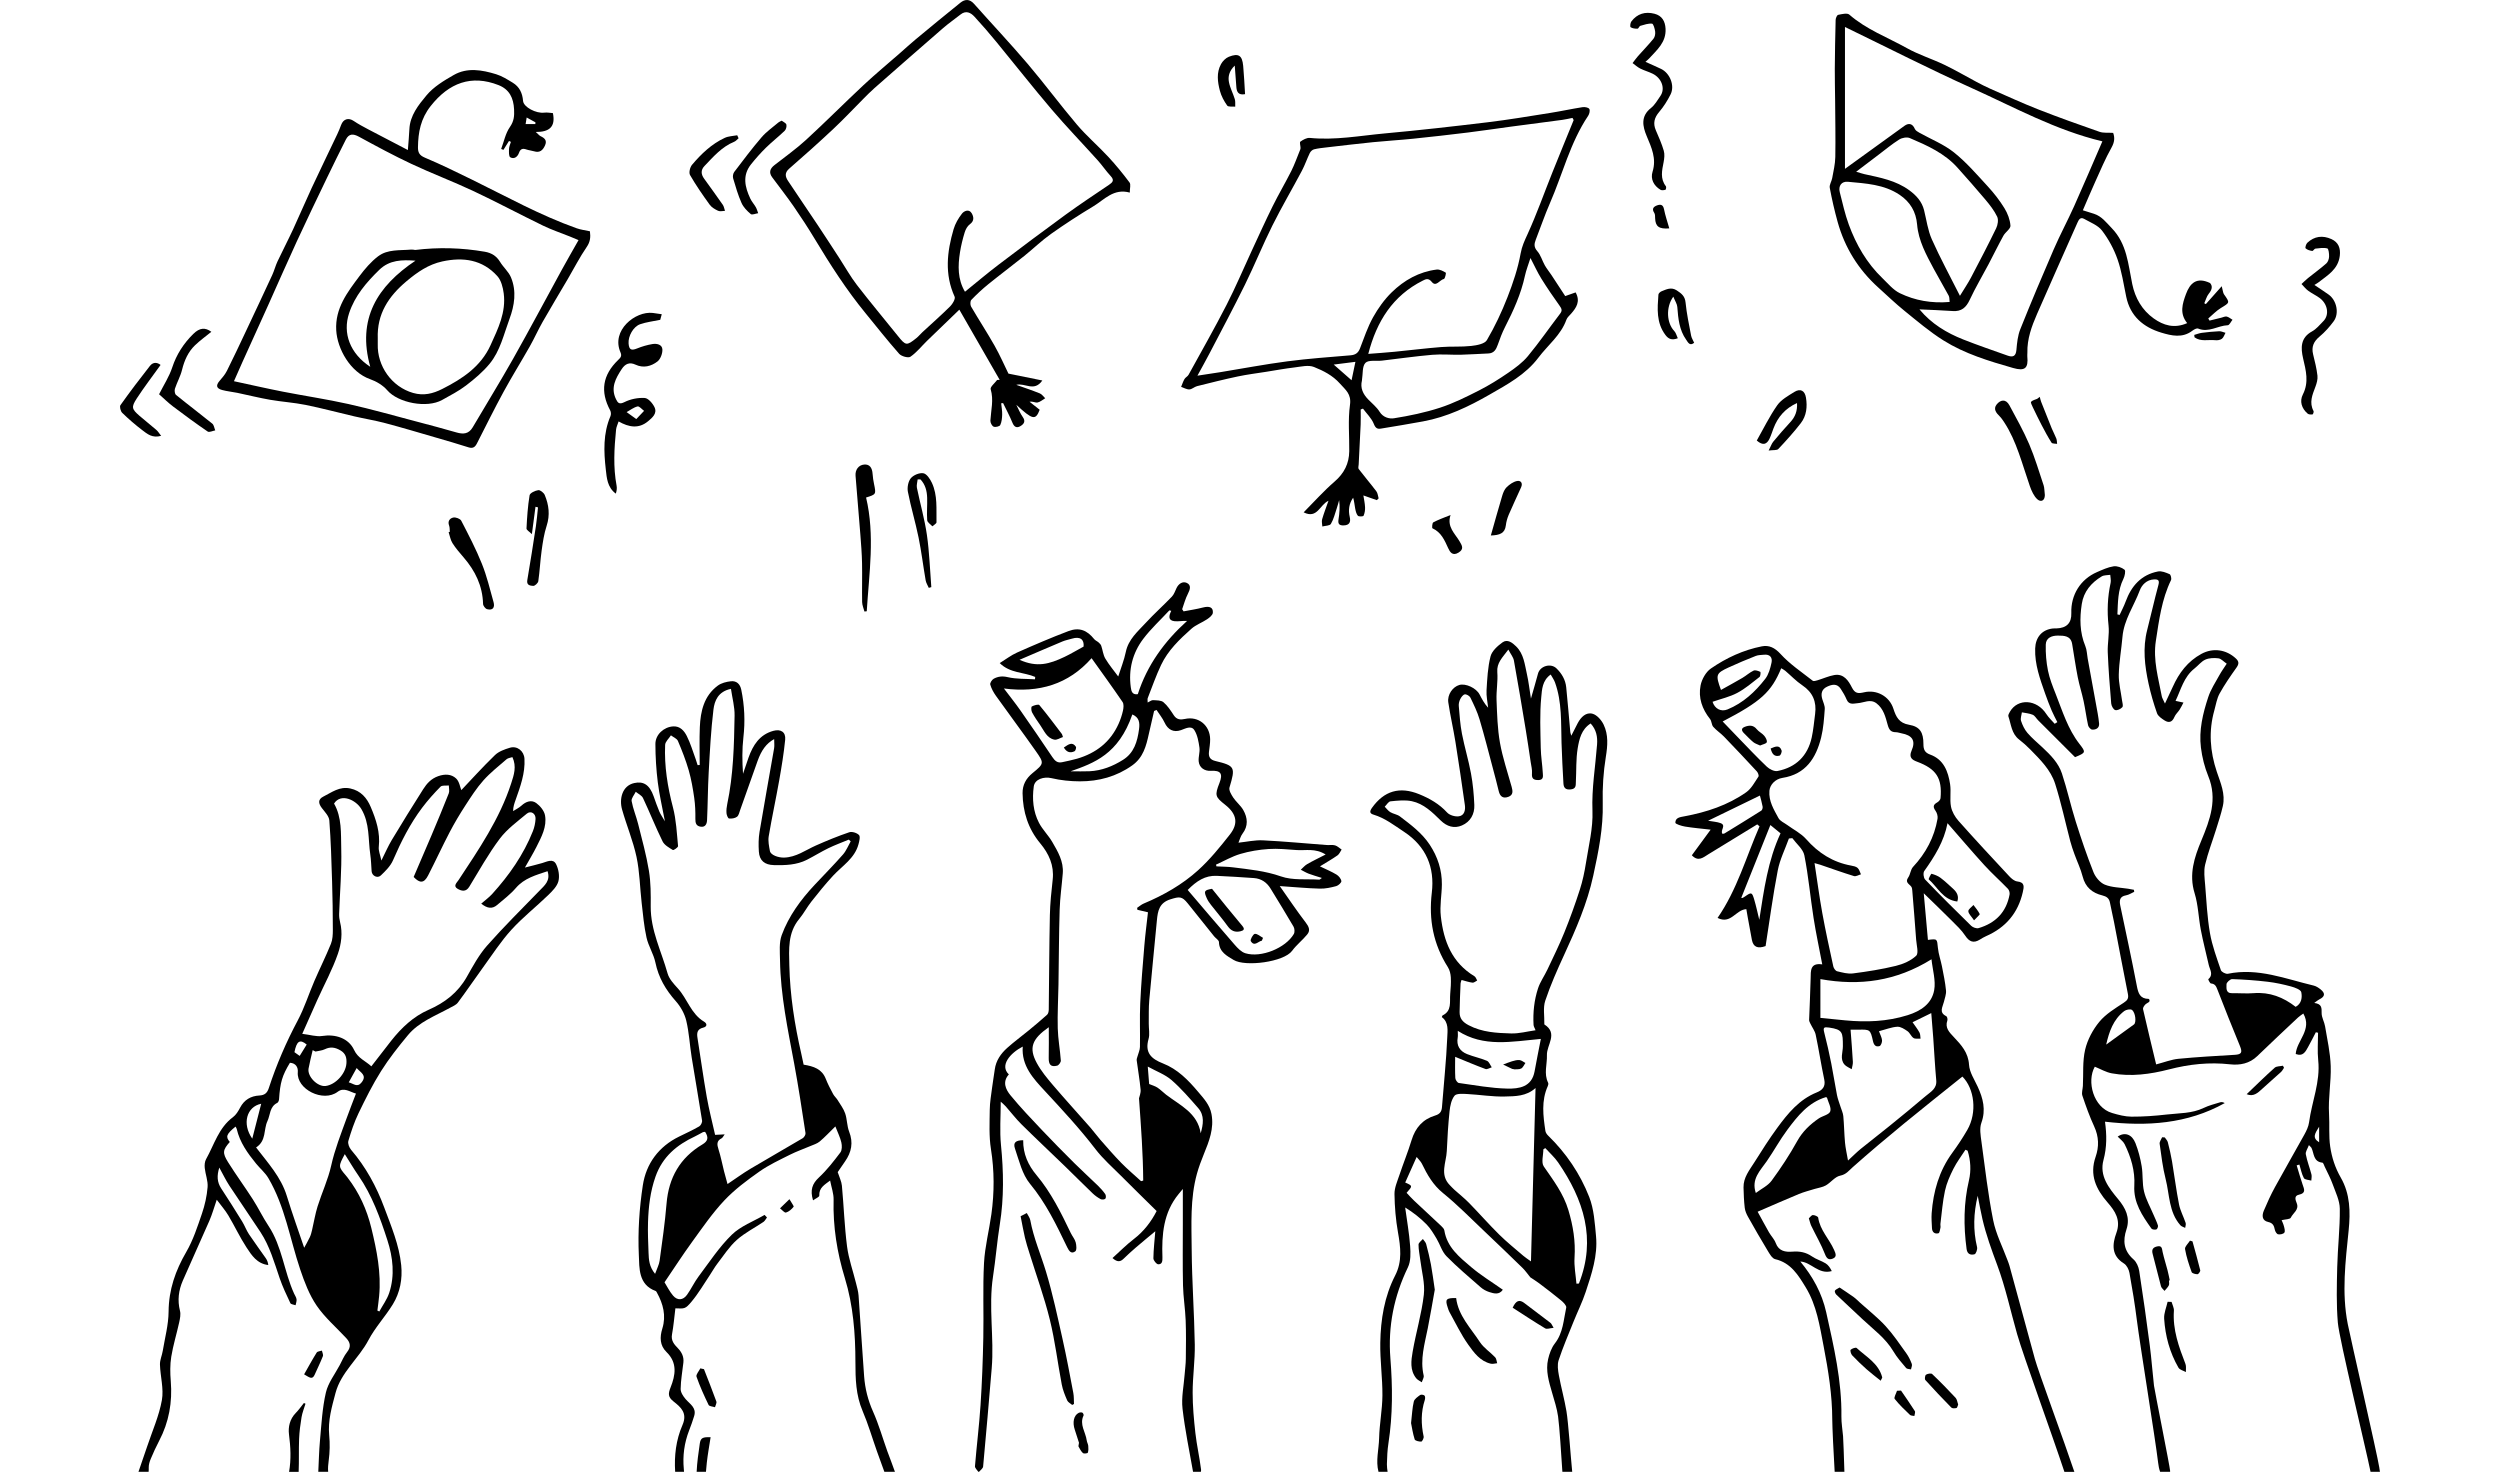 <?xml version="1.0" encoding="UTF-8"?><svg id="a" xmlns="http://www.w3.org/2000/svg" viewBox="0 0 3200 1883.94"><defs><style>.b{fill-rule:evenodd;}</style></defs><path class="b" d="M2828.2,410.37c5.09-1.26,10.17-2.53,15.26-3.77,2.26-.56,4.72-1.88,6.75-1.4,2.64,.62,4.95,2.68,7.39,4.11-2.01,2.44-3.95,6.92-6.05,6.99-12.75,.44-24.46,9.89-37.98,4.25-1.78-.74-5.28,1.19-7.31,2.75-12.75,9.83-26.87,6.38-39.8,2.48-22.88-6.9-39.75-20.95-44.9-45.97-3.31-16.06-5.74-32.5-11.12-47.87-4.55-13.04-11.46-25.79-19.83-36.76-5.24-6.87-14.95-10.49-22.96-15.03-4.84-2.74-6.89,1.17-8.57,4.98-17.27,38.99-34.72,77.9-51.76,116.99-6.85,15.71-12.72,31.82-12.27,49.43,.04,1.5-.25,3.03-.1,4.52,1.54,15.44-3.08,19.29-18.29,14.93-30.86-8.84-61.74-18.13-89.07-35.28-17.61-11.06-33.64-24.73-49.87-37.87-11.63-9.41-22.46-19.83-33.57-29.87-25.41-22.95-42.82-50.95-51.97-83.89-4.01-14.41-7.35-29.04-10.09-43.75-.71-3.77,2.37-8.12,3.12-12.3,1.6-8.98,3.83-18.01,3.98-27.05,.42-24.65-.07-49.32-.25-73.99-.1-12.95-.49-25.91-.4-38.86,.16-20.91,.52-41.83,1.08-62.73,.07-2.27,1.75-6.12,3.24-6.41,4.71-.94,11.55-2.66,14.25-.3,21.81,19.07,48.83,29.02,73.56,42.83,15.25,8.52,32.28,13.81,48.1,21.39,13.96,6.69,27.32,14.59,41,21.84,5.78,3.06,11.6,6.1,17.58,8.73,20.5,9,40.85,18.39,61.67,26.57,25.88,10.16,52.08,19.5,78.34,28.64,5.07,1.77,11.04,.95,17.47,1.38,2.21,5.92,1.89,11.74-2.09,18.83-7.95,14.12-14.21,29.19-20.94,43.98-5.32,11.73-10.28,23.62-15.76,36.28,4.84,1.52,9.58,2.96,14.3,4.49,9.88,3.2,15.58,11.03,22.56,18.22,19.74,20.33,21.13,46.51,26.37,71.7,3.74,17.99,12.59,33.4,27.51,44.05,12.27,8.75,26.23,13.29,42.82,5.96-10.13-12.39-6.05-24.97-1.55-37.19,5.06-13.78,13.54-22.33,30.81-14.13,3.5,3.89,2.68,8.43-1.61,13.67-2.76,3.39-3.89,8.1-5.76,12.22,.66,.36,1.33,.72,1.99,1.08,6.23-7.01,12.46-14.03,20.33-22.88,1.55,5.72,1.6,8.49,2.92,10.37,7.7,10.95,7.56,10.49-4.07,17.56-5.89,3.58-10.76,8.85-16.09,13.36,.54,.91,1.08,1.81,1.61,2.71Zm-137.17-229.45c-59.7-14.23-112.41-43.47-166.96-68.06-54.41-24.52-107.6-51.73-162.51-78.33V216.12c26.12-18.88,51.15-36.95,76.15-55.06,5.77-4.18,10.55-2.57,13.29,3.95,.85,2.02,3.44,3.55,5.56,4.74,14.91,8.38,31.35,14.83,44.53,25.35,15.92,12.7,29.46,28.49,43.35,43.58,7.87,8.55,15.13,17.89,21.21,27.76,4.1,6.65,7.2,14.75,7.73,22.41,.29,4.03-6.46,8.2-9.02,12.85-6.64,12.04-12.64,24.44-19.06,36.61-8,15.15-16.81,29.92-24.04,45.43-4.6,9.87-10.54,15.17-21.72,14.39-14.15-1-28.34-1.45-42.65-2.15,15.37,18.49,34.79,30.14,56.14,38.58,18.67,7.38,37.7,13.84,56.61,20.59,6.68,2.38,10.65,1.12,11.37-7.24,.77-8.95,1.69-18.32,4.98-26.54,13.73-34.31,28.08-68.38,42.81-102.28,8.09-18.64,17.75-36.6,26.08-55.14,12.13-27.05,23.71-54.36,36.16-83.03Zm-182.31,197.75c5.78-9.49,10.35-16.18,14.1-23.3,11.01-20.95,21.98-41.93,32.29-63.22,2.06-4.27,3.14-10.9,1.27-14.8-3.8-7.94-9.48-15.13-15.19-21.96-11.5-13.75-23.46-27.11-35.37-40.51-16.65-18.72-38.94-28.64-61.29-38.16-3.66-1.56-9.91-.41-13.48,1.83-9.33,5.85-17.84,12.99-26.66,19.65-8.98,6.78-17.93,13.59-28.5,21.61,5.01,1.49,7.71,2.47,10.5,3.08,20.12,4.42,40.46,8.08,57.64,20.76,8.94,6.59,16.01,14.32,18.78,25.42,3.12,12.49,4.76,25.66,9.92,37.26,10.64,23.88,23.2,46.91,35.99,72.33Zm-13.21,7.84c-.39-2.96-.04-5.91-1.19-8.05-6.2-11.56-12.98-22.8-19.15-34.37-9.58-17.95-19.53-35.87-21.28-56.71-1.38-16.37-8.85-28.91-22.32-37.98-20.05-13.5-43.39-14.55-66.27-16.72-8.18-.78-12.44,5.32-10.39,13.32,3.55,13.91,6.62,28.06,11.55,41.49,9.46,25.8,23.02,49.36,43.06,68.61,7.11,6.82,13.78,15.08,22.32,19.21,19.38,9.36,40.42,13.15,63.65,11.21Z"/><path class="b" d="M2003.48,378.98c5.4-1.91,9.4-3.32,13.33-4.7,6.35,11.54,.95,19.49-5.73,27.17-2.16,2.48-5.02,4.79-6.06,7.71-7.07,19.89-23.77,32.55-35.87,48.63-16.36,21.76-39.95,34.36-62.61,47.37-26.56,15.25-54.39,28.63-85.05,34.23-17.99,3.28-36.02,6.33-54.08,9.25-4.45,.72-6.81-.67-8.92-6.04-2.85-7.22-9.1-13.1-13.88-19.56-.97,.37-1.95,.74-2.93,1.1,0,6.41,.23,12.84-.04,19.24-.72,17.02-1.67,34.03-2.52,51.04-.1,2.01-.94,4.69,.02,5.93,7.37,9.64,15.29,18.86,22.6,28.54,1.8,2.39,1.98,5.99,2.91,9.04-.78,.75-1.56,1.5-2.35,2.25-5.27-1.85-10.54-3.7-17.17-6.03,.71,4.74,1.92,9.96,2.15,15.22,.16,3.63-.46,7.57-1.95,10.82-.46,1.01-6.17,1.25-7.27-.04-2.04-2.4-2.8-6.1-3.45-9.4-.88-4.52-1.16-9.15-2.59-13.69-5.37,7.72-6.38,15.88-4.36,24.62,1.46,6.36-.13,10.65-7.82,10.85-5.74,.15-7.45-2.04-6.55-7.64,1.28-7.96,1.95-16.02,.84-24.68-1.03,3.52-1.95,7.09-3.12,10.57-2.29,6.72-3.93,13.85-7.48,19.84-1.43,2.41-7.17,2.27-10.95,3.29-.14-3.08-1.06-6.4-.26-9.21,2.19-7.64,5.1-15.07,8.12-23.7-11.21,4.97-14.2,23.64-31.77,14.8,13.34-13.42,25.63-27.3,39.53-39.31,12.31-10.63,18.65-23.08,18.84-38.93,.24-19.81-1.79-39.91,.94-59.36,1.96-13.91-5.58-19.03-12.87-27.23-9.33-10.49-21.2-16.41-33.21-21.23-7.11-2.85-16.59-.41-24.9,.57-12.14,1.43-24.19,3.66-36.27,5.59-12.1,1.92-24.29,3.42-36.26,5.95-17.51,3.71-34.89,8.07-52.26,12.42-3.42,.86-6.48,4.04-9.8,4.18-3.47,.15-7.05-2.07-10.58-3.25,1.4-3.37,2.51-6.91,4.32-10.03,1.22-2.1,4.01-3.3,5.18-5.42,16.38-29.76,33.16-59.31,48.68-89.52,11.49-22.37,21.25-45.63,31.85-68.46,8.95-19.29,17.7-38.69,27.12-57.75,7.56-15.29,16.27-30.02,23.94-45.27,4.17-8.29,7.23-17.15,10.75-25.76,.45-1.09,1.03-2.25,1.03-3.37,0-2.88-1.47-7.44-.22-8.33,3.48-2.48,8.21-5.15,12.16-4.75,32.23,3.2,63.88-2.82,95.67-5.74,43.91-4.03,87.75-8.96,131.52-14.25,26.83-3.24,53.52-7.74,80.21-11.97,13.87-2.19,27.6-5.22,41.48-7.39,2.87-.45,7.4,.27,8.74,2.17,1.26,1.78,.21,6.44-1.37,8.79-23.06,34.34-32.67,74.55-48.94,111.83-6.71,15.37-12.08,31.31-18.2,46.94-2.1,5.38-2.45,9.54,2.06,14.66,4.38,4.97,6.19,12.11,9.56,18.06,2.43,4.29,5.64,8.14,8.38,12.27,6.1,9.22,12.11,18.48,17.72,27.06Zm10.82-225.24c-.51-.94-1.02-1.88-1.52-2.81-4.36,.85-8.68,1.91-13.06,2.51-22.1,2.97-44.21,5.78-66.32,8.74-18.11,2.43-36.18,5.2-54.31,7.42-23.43,2.88-46.89,5.56-70.38,7.97-17.01,1.75-34.1,2.71-51.11,4.41-19.9,2-39.75,4.39-59.61,6.69-5.37,.62-10.79,1.16-16.01,2.46-2.09,.53-4.42,2.67-5.4,4.68-3.66,7.53-6.33,15.57-10.26,22.96-12.38,23.35-25.82,46.17-37.61,69.81-12.42,24.92-22.87,50.8-35.16,75.79-14.57,29.61-30.14,58.73-45.38,88.01-4.86,9.33-10.03,18.5-15.46,28.48,10.61-1.62,19.77-2.93,28.89-4.42,28.72-4.68,57.34-10.14,86.17-13.93,26.85-3.52,53.92-5.41,80.93-7.71,6.19-.53,9.81-2.95,12.08-8.82,5.19-13.45,9.78-27.33,16.74-39.84,6.44-11.56,14.46-22.78,23.9-31.99,15.88-15.49,35-26.33,57.56-29.11,3.73-.46,8.12,1.88,11.58,3.95,.69,.41-.96,7.79-2.34,8.07-5.38,1.1-10.04,10.71-15.51,3.82-4.35-5.47-7.98-3.47-11.55-1.68-38.41,19.3-59.04,52.08-69.77,93.78,11.47-.91,22.49-1.64,33.46-2.71,19.95-1.95,39.85-4.46,59.83-6.04,12.78-1.02,25.74-.01,38.46-1.42,7.08-.78,17.25-2.61,20.08-7.45,10.23-17.45,18.96-35.98,26.33-54.86,7.09-18.16,13.41-36.96,16.85-56.05,1.67-9.28,5.07-16.41,8.82-24.6,11.72-25.66,21.14-52.38,31.63-78.61,9.01-22.55,18.28-45,27.43-67.5Zm-55.31,176.48c-2.73,8.65-5.51,15.54-7.05,22.7-5.04,23.41-14.83,44.87-25.66,66.01-3.65,7.14-6.43,14.76-9.12,22.34-2.16,6.09-4.81,10.92-12.24,11.18-11.67,.42-23.33,1.36-35,1.61-12.25,.26-24.59-.95-36.75,.1-21.5,1.85-42.89,4.95-64.34,7.45-7.22,.84-17.09-1.16-21.02,2.82-4.32,4.36-3.2,14.12-4.44,21.53-.05,.29,.03,.62-.04,.9-2.48,9.81,1.35,17.55,7.96,24.41,4.98,5.18,10.9,9.81,14.59,15.79,4.61,7.48,12.71,9.25,18.42,8.33,19.91-3.17,39.88-7.33,59.03-13.57,17.15-5.59,33.55-13.78,49.69-21.98,13-6.61,25.49-14.41,37.52-22.68,9.04-6.21,18.25-12.95,25.16-21.3,14.52-17.52,27.45-36.33,41.29-54.42,3.08-4.02,1.88-6.46-.69-10.06-8.11-11.38-16.05-22.92-23.41-34.79-4.96-7.98-8.83-16.63-13.92-26.37Zm-224.05,132.92c-9.52,1.21-17.5,2.22-27.79,3.52,8.69,7.62,15.47,13.57,22.85,20.05,1.66-7.92,3.05-14.55,4.94-23.58Z"/><path class="b" d="M847.05,402.18c-.85,3.13-1.55,5.7-1.95,7.19-9.08,1.91-17.71,2.86-25.72,5.64-8.84,3.06-15.48,15.4-14.8,24.59,.6,8.13,3.45,9.44,10.87,6.43,6.32-2.56,13.03-4.53,19.75-5.65,5.53-.92,12.41,.59,12.67,6.95,.21,5.16-2.44,12.36-6.34,15.37-7.98,6.14-17.9,8.84-28.05,4.07-7.77-3.65-13.3-1.03-17.66,5.61-7.78,11.86-14.51,23.95-7.32,38.61,2.32,4.74,4.15,7.06,10.86,3.68,7.69-3.87,17.3-5.79,25.87-5.26,4.53,.28,10.17,6.83,12.56,11.85,3.79,7.98-3,13.54-8.37,18.01-11.77,9.78-24.38,7.72-37.61,.16-1.23,3.84-2.9,7.08-3.24,10.45-2.38,23.99-3.82,47.98,.69,71.93,.61,3.21,.08,6.64-1.02,10.04-10.98-8.05-11.6-20.32-12.82-30.9-2.62-22.89-3.56-46.16,5.98-68.27,.88-2.05,.73-5.35-.33-7.31-13.03-24.24-9.88-45.29,10.25-64.68,3.02-2.91,4.96-4.95,2.87-9.75-12.22-28.08,19.08-52.99,41.35-50.38,3.55,.41,7.08,1.01,11.53,1.66Zm-32.6,134.23c3.9-4.11,6.94-7.31,9.98-10.51-2.82-2.03-6.14-6.19-8.35-5.67-4.96,1.19-9.37,4.7-14,7.27,3.63,2.61,7.25,5.23,12.37,8.91Z"/><path class="b" d="M2106.17,79.14c7.66,3.46,13.93,6.13,20.06,9.09,11.39,5.52,17.71,21.49,12.11,32.61-3.98,7.9-8.79,15.63-14.52,22.35-6.36,7.46-8.21,14.69-4.3,23.71,3.71,8.54,7.51,17.12,10.11,26.02,1.3,4.47,.72,9.82-.19,14.55-2.06,10.7-4.72,21.2,2.94,30.99,.69,.88,.03,4.27-.59,4.44-1.99,.57-4.75,.99-6.35,.03-8.71-5.22-13.05-13.81-10.18-23.07,5.28-16.98-1.33-30.94-7.53-45.75-5.22-12.49-7.89-25.3,5.5-35.86,5-3.94,8.37-10.07,12.11-15.46,6.46-9.3,1.73-22.76-10.05-28.5-5.13-2.5-10.74-4.01-15.83-6.58-3.52-1.78-6.52-4.61-9.76-6.97,2.29-2.96,4.43-6.06,6.9-8.87,6.63-7.5,13.66-14.66,19.94-22.43,1.79-2.22,2.43-6.16,2.05-9.12-.46-3.63-2.29-9.89-3.97-10.05-4.88-.45-10.06,1.36-14.97,2.79-1.45,.42-2.38,3.64-3.59,3.66-3.02,.06-6.5-.3-8.86-1.89-.97-.66-.44-5.56,.94-7.37,7.51-9.89,17.64-12.95,29.6-9.87,9.55,2.46,13.68,9.48,14.18,19.24,.88,17.42-11.08,27.08-21.11,38.1-.97,1.07-2.12,1.95-4.62,4.21Z"/><path class="b" d="M2962.43,364.73c6.97,4.7,12.7,8.39,18.24,12.35,10.3,7.36,13.83,24.17,6.43,34.18-5.26,7.12-11.31,13.93-18.09,19.58-7.53,6.28-10.57,13.09-8.24,22.64,2.21,9.04,4.51,18.14,5.57,27.36,.53,4.63-.95,9.8-2.64,14.31-3.83,10.2-8.23,20.1-2.34,31.04,.53,.98-.69,4.21-1.33,4.28-2.06,.22-4.85,.18-6.26-1.04-7.71-6.62-10.53-15.81-6.13-24.46,8.07-15.84,3.91-30.72,.3-46.36-3.04-13.19-3.51-26.27,11.47-34.42,5.59-3.04,9.95-8.52,14.55-13.19,7.94-8.07,5.55-22.14-5.1-29.78-4.64-3.33-9.91-5.77-14.49-9.16-3.17-2.35-5.65-5.64-8.45-8.51,2.76-2.53,5.39-5.23,8.3-7.57,7.8-6.28,15.94-12.15,23.44-18.75,2.14-1.88,3.43-5.67,3.56-8.65,.15-3.66-.59-10.14-2.22-10.58-4.74-1.27-10.14-.36-15.23,.23-1.49,.17-2.96,3.18-4.16,3-2.98-.45-6.36-1.39-8.41-3.36-.85-.81,.5-5.55,2.17-7.11,9.07-8.48,19.57-9.78,30.84-4.73,8.99,4.04,11.89,11.65,10.73,21.36-2.07,17.32-15.49,24.82-27.23,33.99-1.13,.89-2.42,1.56-5.27,3.37Z"/><g><path class="b" d="M1108.58,636.83c11.52,48.43,3.87,96.98,.85,145.59-.98,.11-1.96,.22-2.95,.33-1.03-4.05-2.88-8.08-2.95-12.14-.3-16.65,.23-33.31-.11-49.96-.25-12.16-1.23-24.31-2.17-36.44-1.94-25.06-4.07-50.1-6.14-75.14-.65-7.84,3.98-13.89,11.08-14.45,6.71-.53,10.23,3.69,10.77,12.32,.26,4.18,.94,8.36,1.78,12.46,2.76,13.35,2.8,13.39-10.17,17.43Z"/><path class="b" d="M1174.59,613.65c-.36,3.6-1.64,7.39-.94,10.77,4.12,20.15,9.88,40.04,12.8,60.35,3.17,22.06,3.86,44.48,5.63,66.74-1.08,.32-2.16,.64-3.24,.96-1.37-3.2-3.42-6.28-4-9.62-3.17-18.24-5.37-36.67-9.07-54.8-4-19.6-9.82-38.84-13.66-58.48-1.08-5.51,.32-13.26,3.72-17.41,3.33-4.07,11.09-7.29,16.1-6.39,4.3,.77,8.61,7.35,10.91,12.29,7.44,16.02,5.52,33.46,5.87,50.46,.03,1.68-3.44,3.44-5.29,5.16-2.31-2.59-6.39-5.04-6.6-7.79-.72-9.46,.23-19.04-.05-28.55-.25-8.78-2.29-17.13-8.6-23.71-1.19,0-2.38,0-3.58,0Z"/></g><path class="b" d="M270.51,424.71c-6.96,5.68-14.44,11-20.96,17.3-8.83,8.53-13.58,19.37-16.53,31.37-2.03,8.28-6.42,15.97-9.1,24.13-.77,2.34-.23,6.67,1.4,8,15.31,12.46,31.09,24.32,46.41,36.76,2.16,1.76,2.55,5.7,3.76,8.63-3.27,.59-7.66,2.82-9.62,1.49-15.06-10.27-29.78-21.06-44.32-32.07-6.41-4.85-12.16-10.58-17.93-15.67,5.83-11.62,12.93-22.46,16.85-34.36,5.51-16.75,14.63-30.69,26.88-42.81,8.23-8.14,15.38-8.55,23.16-2.78Z"/><g><path class="b" d="M685.42,648.7c-1.42,10.76-2.84,21.52-4.62,35-3.09-3.13-6.97-5.29-6.88-7.26,.71-14.21,1.63-28.48,3.96-42.48,.48-2.88,7.03-5.99,11.12-6.56,2.51-.35,7.08,3.33,8.28,6.21,5.3,12.72,6.92,25.67,2.42,39.44-3.32,10.15-4.91,20.96-6.39,31.59-1.81,13.03-2.4,26.23-4.28,39.24-.35,2.43-4.4,6.21-6.5,6.05-3.36-.25-8.78-.43-7.6-7.32,3.94-23,7.53-46.05,11.04-69.12,1.21-7.97,1.79-16.03,2.65-24.05-1.07-.25-2.13-.5-3.2-.76Z"/><path class="b" d="M575.76,680.72c-.26-2.67,.03-5.56-.89-7.97-2.23-5.81,1.08-9.45,5.43-10.31,3.09-.6,8.77,1.52,10.1,4.09,9.39,18.14,18.89,36.32,26.47,55.25,6.32,15.76,10.28,32.5,14.87,48.92,1.85,6.62-.73,11.07-8.27,9.04-2.23-.6-5.07-4.33-5.14-6.69-.63-23.12-10.05-42.37-24.85-59.53-5.06-5.87-10.2-11.8-14.32-18.32-2.58-4.09-3.35-9.33-4.93-14.06,.51-.14,1.02-.28,1.54-.42Z"/></g><path class="b" d="M2263.88,576.68c2.88-5.66,3.86-8.88,5.85-11.27,7.08-8.52,14.31-16.96,21.87-25.06,6.31-6.78,9.22-14.47,8.58-24.45-14.93,6.73-24.5,17.65-30.09,32.35-1.7,4.48-3.11,9.1-5.18,13.41-3.44,7.15-8.41,9.09-16.23,2.23,8.5-14.97,16.17-30.86,26.17-45.12,5.08-7.25,13.99-12.12,21.81-17.03,7.73-4.85,13.48-1.87,14.97,7.2,1.91,11.63,.74,23.21-6.59,32.7-8.94,11.55-18.76,22.45-28.8,33.08-1.8,1.91-6.46,1.14-12.36,1.96Z"/><path class="b" d="M2141.83,379.71c-10.05,13.98-8.19,34.26,1.2,43.96,2.18,2.26,2.95,5.88,4.56,9.29-7.32,2.75-11.7,1.29-15.76-4.08-11.95-15.81-10.39-33.82-9.05-51.81,.12-1.53,2.3-3.55,3.97-4.21,6.31-2.49,12.38-5.83,19.59-1.1,5.91,3.89,10.37,7.25,11.17,15.38,1.4,14.23,4.43,28.31,7.1,42.4,.59,3.13,2.51,6,3.92,9.23-5.74,4.53-7.81-.47-10.24-3.92-8.91-12.59-10.22-27.19-11.33-41.95-.29-3.82-2.82-7.46-5.12-13.19Z"/><g><path class="b" d="M1446.13,246.53c-20.62-5.77-32.46,8.99-46.55,17.48-18.51,11.16-36.71,22.93-54.33,35.44-12.02,8.53-22.69,18.95-34.23,28.2-15.21,12.19-30.84,23.86-45.98,36.13-7.65,6.2-14.92,12.95-21.73,20.06-1.53,1.6-1.56,6.42-.3,8.6,9.81,16.84,20.51,33.17,30.1,50.13,6.92,12.25,12.56,25.21,17.69,35.66,15.52,3.14,28.99,5.87,43.4,8.79-10.6,15.07-22.06,2.69-33.38,5.59,10.07,3.59,20.24,6.95,30.15,10.94,2.69,1.08,4.62,4.08,6.89,6.2-3.29,1.92-6.41,4.82-9.93,5.47-2.73,.5-5.98-1.79-10.07-.95,4.3,3.4,8.6,6.8,12.94,10.24-5.33,13.8-9.03,12.92-29.91-6.35,2.71,5.24,4.86,10.87,8.25,15.62,4.03,5.63,1.32,9.06-2.97,11.64-4.81,2.88-8.04,1.14-10.28-4.4-3.46-8.56-7.91-16.72-11.93-25.06-.82,.09-1.64,.17-2.46,.26,.47,4.79,1.41,9.59,1.28,14.37-.12,4.56-.56,9.47-2.46,13.46-.85,1.79-6.21,3.06-8.45,2.09-2.18-.94-4.33-5.13-4.18-7.75,.77-13.37,4.45-26.49,.37-40.21-.86-2.86,5.32-7.82,8.25-11.81,1.09-.06,2.17-.12,3.26-.19-17.07-29.7-34.14-59.4-51.62-89.81-13.92,13.43-27.69,26.61-41.35,39.91-7.05,6.86-13.26,14.86-21.24,20.34-2.79,1.92-11.56-.51-14.43-3.76-14.91-16.82-28.78-34.57-43.05-51.97-24.44-29.81-45.18-62.12-65.02-95.09-8.48-14.09-17.48-27.88-26.82-41.41-8.82-12.76-18.42-24.98-27.65-37.45-4.51-6.1-2.82-11.08,2.76-15.47,13.6-10.7,27.83-20.72,40.55-32.4,24.97-22.92,48.86-47.01,73.64-70.15,15.11-14.1,31.06-27.32,46.62-40.94,6.77-5.92,13.38-12.04,20.3-17.77,18.94-15.7,37.89-31.36,57.07-46.76,5.84-4.69,11.77-4.93,17.43,1.44,22.78,25.65,46.35,50.63,68.58,76.76,21.67,25.47,41.54,52.46,63.19,77.94,12.36,14.54,27.02,27.08,40.03,41.09,9.69,10.44,18.74,21.55,27.28,32.95,1.83,2.45,.27,7.45,.27,12.91Zm-210.97,126.9c14.41-11.65,28.38-23.51,42.94-34.58,28.43-21.62,57.02-43.06,85.9-64.08,18.15-13.21,36.89-25.6,55.5-38.18,4.8-3.24,7.15-5.89,2.19-11.22-5.92-6.36-10.79-13.68-16.6-20.14-19.65-21.84-40.11-42.99-59.15-65.35-24.13-28.33-47.08-57.65-70.72-86.39-8.99-10.94-18.24-21.68-27.84-32.08-4.89-5.3-10.91-8.44-18.01-2.77-7.28,5.81-15.02,11.09-22.05,17.19-29.46,25.53-58.77,51.25-88.05,76.98-4.92,4.32-9.51,9.02-14.14,13.66-12.73,12.76-25.04,25.96-38.18,38.28-18.56,17.4-37.51,34.4-56.73,51.08-6.21,5.39-5.09,10.38-1.5,15.78,12.55,18.91,25.39,37.63,37.98,56.52,9.46,14.19,18.7,28.52,28.01,42.81,7.36,11.31,13.94,23.21,22.15,33.85,16.99,22.04,34.9,43.38,52.32,65.09,10.19,12.71,11.22,12.97,23.88,2.82,2.79-2.24,5.05-5.13,7.7-7.57,11.87-11,24.06-21.68,35.53-33.08,3.1-3.08,6.88-9.55,5.62-12.32-13.07-28.73-9.75-57.52-1.33-86.28,2.11-7.21,6.19-14.23,10.86-20.15,2.49-3.16,8.85-6.26,12.3-.39,2.62,4.46,3.66,9.81-2.34,14.16-3.11,2.25-5.41,6.51-6.58,10.33-2.55,8.32-4.66,16.84-6.02,25.43-2.75,17.38-3.13,34.63,6.36,50.6Z"/><path class="b" d="M1000.56,154.47c2.24,1.74,5.52,3.03,6,5.01,.58,2.37-.39,6.2-2.14,7.89-7.76,7.5-16.33,14.14-24.03,21.7-6.81,6.69-13.19,13.89-19.14,21.36-11.29,14.18-7.74,29.08-.88,43.73,1.84,3.92,4.91,7.24,7.07,11.03,1.35,2.38,2.04,5.13,3.03,7.71-3.25,.47-7.82,2.52-9.48,1.12-4.68-3.94-9.41-8.75-11.84-14.23-4.49-10.1-7.59-20.85-10.73-31.5-.72-2.44-.1-6.21,1.42-8.21,11.41-15.03,22.77-30.15,35.06-44.45,6.16-7.16,14.21-12.7,21.48-18.89,1.06-.91,2.5-1.38,4.19-2.28Z"/><path class="b" d="M945.37,177c-1.83,1.5-3.43,3.57-5.53,4.42-15.91,6.48-26.72,19.15-38.13,31.09-4.89,5.12-4.45,10.58-.51,16.06,8.02,11.17,16.15,22.27,23.98,33.57,1.52,2.19,1.9,5.16,2.8,7.77-2.97,.04-6.38,1.02-8.81-.1-3.99-1.85-8.31-4.38-10.8-7.84-8.89-12.3-17.58-24.82-25.14-37.96-1.72-2.99-.04-9.98,2.55-13.04,11.83-13.99,25.07-26.71,41.96-34.53,4.78-2.22,10.57-2.26,15.9-3.3,.58,1.28,1.15,2.57,1.73,3.85Z"/></g><path class="b" d="M206.25,557.87c-11.3,3.23-17.8-2.46-24.08-7.23-9.01-6.85-17.62-14.31-25.73-22.2-2.12-2.05-3.62-7.96-2.26-9.86,12.13-17.05,24.74-33.77,37.71-50.2,4.64-5.88,10.18-4.06,13.65-1.25-10.66,14.88-21.16,28.55-30.53,42.95-7.2,11.07-6.34,13.55,3.4,22.04,7.14,6.22,14.63,12.03,21.78,18.23,2.08,1.8,3.52,4.32,6.07,7.53Z"/><path class="b" d="M1580.47,83.98c-7.35,7.04-8.7,14.23-7.43,21.06,1.4,7.48,5.26,14.46,7.5,21.83,.91,3,.41,6.43,.55,9.66-3.54-.38-8.91,.53-10.28-1.39-4.03-5.66-7.55-12.18-9.32-18.87-2.99-11.34-4.62-23.27,1.4-34.21,2.13-3.87,6.03-7.82,10.04-9.4,12.47-4.9,17.08-1.8,18.35,11.66,1.12,11.92,1.61,23.91,2.4,36.2-8.51,1.59-10.6-2.85-11.12-8.79-.75-8.55-1.29-17.12-2.08-27.75Z"/><path class="b" d="M2617.42,633.72c-.13,7.65-5.32,9.22-9.66,5.33-4.2-3.76-7.37-10.58-9.58-16.9-9.76-27.95-16.98-57.6-32.69-81.46-1.81-2.74-3.65-5.56-5.84-7.73-4.17-4.11-8.76-9.24-3.89-15.31,4.68-5.84,11.61-7.59,16.34,1.23,8.73,16.29,17.85,32.39,25.27,49.71,7.18,16.77,12.54,34.91,18.46,52.59,1.06,3.16,.93,7.01,1.59,12.55Z"/><g><path class="b" d="M1908.27,685.42c5.09-17.91,9.64-34.43,14.56-50.83,1.18-3.93,2.87-8.26,5.69-10.99,3.62-3.49,8.34-6.86,13.1-7.88,4.95-1.06,7.84,2.58,5.4,8.04-5.26,11.71-10.81,23.3-15.85,35.1-1.84,4.32-3.15,9.04-3.7,13.69-1.21,10.07-7.74,12.47-19.2,12.87Z"/><path class="b" d="M1856.73,659.17c-5.1,15.24,5.64,23.67,11.64,33.95,3.12,5.36,5.84,9.71-1.5,14.23-7.7,4.74-11.01-.92-13.17-5.65-4.68-10.27-8.94-20.37-20.16-25.49-.74-.34-.36-6.82,1.05-7.58,6.26-3.39,13.09-5.74,22.13-9.46Z"/></g><path class="b" d="M2610.91,507.96c.57,2.1,.94,4.27,1.73,6.28,4.45,11.38,8.94,22.74,13.56,34.05,1.81,4.41,4.17,8.6,5.89,13.03,.81,2.09,.71,4.54,1.01,6.83-2.44-.46-6.18-.08-7.11-1.51-4.62-7.18-8.64-14.77-12.62-22.36-3.99-7.62-7.74-15.37-11.45-23.14-1.06-2.24-2.94-5.95-2.12-6.86,1.81-1.99,5.12-2.62,7.82-3.8,1.08-.84,2.17-1.68,3.27-2.52Z"/><path class="b" d="M2136.69,292.35c-13.46,1.08-17.69-2.64-18.12-12.91-.1-2.36,.08-5.18-1.11-6.96-3.46-5.19-.96-7.9,3.54-9.57,4.49-1.66,7.78-1.09,8.95,4.94,1.55,7.96,4.25,15.69,6.75,24.49Z"/><path class="b" d="M2808.66,428.67c3.21-.9,6.38-2.2,9.66-2.63,7.37-.95,14.8-1.72,22.23-2.04,2.65-.11,5.38,1.29,8.07,2-1.48,2.62-2.4,6.02-4.61,7.65-2.14,1.59-5.71,2.13-8.52,1.81-8.86-1.01-18.51,2.25-26.52-3.73-.11-1.02-.21-2.05-.32-3.07Z"/><g><path d="M2534.02,1169.91c-2.01-4.16-5.21-7.73-7.98-11.52-2.35,2.65-6.65,5.37-6.56,7.93,.12,3.28,3.78,6.44,7.29,11.72,3.88-4.25,7.69-7.22,7.25-8.14Z"/><path d="M2505.32,1153.96c2.35-6.69-.37-11.89-5.39-16.4-5.29-4.76-10.43-9.75-16.12-14-3.32-2.48-7.48-4.04-11.49-5.14-.53-.15-4.09,6.69-3.54,7.18,11.44,9.98,18.07,26.11,36.54,28.36Z"/><path d="M2277.83,967.21c1.45-.4,3.23-4.85,2.6-6.63-2.68-7.59-8-4.99-13.98-2.5,1.66,6.88,4.71,10.97,11.38,9.13Z"/><path d="M2753.79,1572.52c.94,1.33,4.42,1.73,6.32,1.19,1.15-.32,2.53-3.63,2.08-5.07-1.5-4.75-3.79-9.26-5.74-13.88-4.16-9.83-9.62-19.38-12.07-29.62-2.49-10.42-1.26-21.66-3.02-32.32-1.66-10.03-4.27-20.08-7.95-29.54-4.49-11.52-13.93-14.65-22.76-8.41,3.36,3.56,7.12,6.1,8.86,9.64,8.19,16.69,13.48,34.27,12.41,53.11-1.24,21.79,10.18,38.4,21.87,54.9Z"/><path d="M2504.28,1802.26c1.04-.27,1.47-2.88,2.17-4.42-1.13-3.13-1.41-6.62-3.28-8.63-9.71-10.42-19.67-20.64-30-30.45-1.32-1.25-5.87-.48-7.89,.88-1.31,.88-1.92,5.6-.85,6.79,10.81,12.01,21.93,23.75,33.27,35.26,1.22,1.24,4.52,1.11,6.58,.56Z"/><path d="M2796.85,1598.78c1.69,10.02,4.98,19.83,8.44,29.44,.61,1.71,4.93,2.82,7.51,2.78,1.27-.02,3.85-3.66,3.5-5.1-3.01-12.39-6.55-24.65-9.92-36.94-1.06-.31-2.12-.62-3.18-.93-2.26,3.61-6.87,7.62-6.34,10.76Z"/><path d="M2788.43,1750.61c1.6,2.77,6.24,3.78,9.48,5.61-.12-3.46,.67-7.27-.51-10.32-8.48-21.95-16.49-43.9-14.81-68.11,.26-3.69-1.92-7.56-2.98-11.35-1.69-.05-3.38-.1-5.07-.16-1.58,7.24-4.88,14.59-4.42,21.7,1.43,22.1,7.14,43.31,18.31,62.63Z"/><path d="M2789.17,1541.7c-3.61-18.23-5.86-36.74-8.96-55.07-1.39-8.29-3.33-16.5-5.42-24.65-.57-2.21-2.56-4.06-3.89-6.08-1.13-.07-2.26-.13-3.38-.2-1.13,2.78-3.53,5.74-3.17,8.31,2.12,15.14,3.91,30.45,7.68,45.21,5.11,20.04,3.94,42.23,18.86,59.1,1.45,1.64,4.06,2.26,6.13,3.35,.25-2.12,1.22-4.48,.61-6.31-2.64-7.95-6.85-15.54-8.46-23.67Z"/><path d="M2766.07,1646.49c.6,2.19,2.96,3.91,4.5,5.85,1.89-2.34,4.23-4.46,5.54-7.08,.84-1.69,.15-4.12,.15-6.22,.35-.05,.69-.11,1.04-.17-.94-4.33-1.75-8.7-2.87-12.99-2.04-7.81-4.54-15.51-6.29-23.38-.88-3.96-.6-8.32-6.5-7.18-5.12,.99-7.93,3.47-6.29,9.49,3.75,13.85,6.96,27.85,10.72,41.69Z"/><path d="M2261.46,950.03c.73-2.25-1.42-6.1-3.36-8.38-2.67-3.14-6.86-5.02-9.42-8.22-4.47-5.57-9.69-5.24-15.3-3.11-5.05,1.92-4.3,5.02-1.05,8.21,3.92,3.85,7.65,7.93,11.88,11.41,2.34,1.92,5.52,2.79,8.71,4.32,3.39-1.54,7.9-2.26,8.54-4.24Z"/><path d="M2919.62,1372.21c1.62-1.47,2.63-3.61,3.92-5.43-.46-.89-.92-1.78-1.39-2.66-3.6,.81-8.22,.47-10.62,2.62-12.15,10.82-23.72,22.28-35.82,33.82,8.62,3.66,14.21-1.56,19.99-6.91,7.85-7.28,16.02-14.21,23.92-21.44Z"/><path d="M2428.16,1780.2c-1.11,3.57-4.26,8.74-2.95,10.41,5.77,7.39,12.73,13.89,19.54,20.43,1.22,1.17,3.73,.98,5.65,1.42,.25-2.12,1.47-4.87,.59-6.27-5.63-8.92-11.74-17.54-17.69-26.26-1.71,.1-3.43,.18-5.14,.27Z"/><path d="M3045.56,1878.74c-2.95-18.44-36.82-165.71-40.44-184.01-7.92-40.05-2.9-80.04,1.14-119.8,2.43-23.89,1.88-46.8-10.01-67.5-7.31-12.73-11.57-25.92-13.6-39.83-2.01-13.75-.64-27.83-1.48-41.81-1.22-20.3,2.81-40.87,2.15-61.24-.55-17-4.41-33.92-7.21-50.81-.95-5.75-4.43-11.29-4.42-16.93,0-6.43,.58-11.81-9.47-13.03,3.26-2.33,4.67-3.67,6.34-4.48,7.51-3.63,8.18-7.83,1.62-13.03-2.56-2.02-5.57-3.99-8.68-4.73-36.1-8.57-71.38-23.07-109.85-15.12-2.65,.55-8.12-2.26-8.92-4.63-5.31-15.64-11.19-31.34-14-47.52-3.52-20.31-4.49-41.08-6.15-61.69-.69-8.55-1.94-17.58-.04-25.7,3.58-15.31,9.36-30.11,14.05-45.18,3.08-9.92,6.37-19.82,8.65-29.93,3.51-15.5-2.99-29.79-7.7-43.82-8.78-26.16-10.68-52.18-3.16-78.78,2.04-7.2,3.14-14.97,6.68-21.38,6.37-11.55,13.97-22.46,21.62-33.24,3.27-4.6,3.46-7.73-.69-11.62-12.41-11.63-29.29-14.08-44.26-5.93-17.43,9.49-28.66,24.41-36.6,42.2-2.94,6.59-6.1,13.08-9.97,21.34-2.04-4.59-3.65-6.92-4.12-9.47-4.35-23.36-11.32-46.08-7.54-70.76,4.09-26.64,7.48-53.12,19.38-77.73,.94-1.94-.27-6.99-1.78-7.64-4.64-2.02-10.25-4.38-14.87-3.47-21.52,4.2-34.13,18.62-41.42,38.59-2.14,5.85-5.11,11.39-7.7,17.07-.94-.24-1.89-.47-2.84-.71,.72-15.43,.45-30.92,7.7-45.51,1.73-3.49,3.11-10.33,1.46-11.66-3.64-2.93-9.58-5.04-14.1-4.35-7.28,1.11-14.31,4.43-21.19,7.4-21.17,9.15-33.62,29.24-32.85,52.37q.64,19.14-19.15,19.7c-1.5,.04-3.03-.07-4.52,.09-14.14,1.58-22.15,11.53-22.61,25.67-.65,20.45,6.24,39,12.79,57.71,2.55,7.28,5.32,14.5,8.32,21.61,2.14,5.08,4.84,9.93,7.28,14.88-1.14,.71-2.27,1.42-3.4,2.13-3.6-4.14-7.77-7.92-10.7-12.49-12.13-18.92-36.52-20.55-46.7-2.81-1.01,1.76-2.4,4.23-1.87,5.78,3.54,10.33,3.96,22.1,13.73,29.66,4.96,3.85,9.71,8.06,14.11,12.54,12.89,13.13,26.41,26.4,32.04,44.18,7.66,24.17,12.95,49.08,19.39,73.64,1.44,5.52,3.35,10.93,5.29,16.3,3.47,9.6,8.01,18.9,10.51,28.74,3.49,13.74,12.35,20.99,25.26,24.15,5.28,1.3,8.61,3.59,9.66,9.14,1.56,8.26,3.58,16.45,5.18,24.7,5.94,30.72,11.67,61.49,17.8,92.18,1.13,5.68-.44,8.15-5.38,11.38-11.04,7.22-22.94,14.4-31.15,24.34-8.35,10.11-15.19,22.94-18.18,35.63-3.5,14.89-2.12,30.93-2.9,46.47-.21,4.18-1.89,8.78-.65,12.45,4.48,13.37,9.25,26.73,15.16,39.51,5.97,12.92,6.3,25.84,1.83,38.66-8.12,23.27,.37,41.43,15.32,58.59,9.55,10.97,17.24,22.43,11.21,38.92-5.23,14.3-6.72,29,9.67,39.13,3.58,2.2,6.3,7.72,7.1,12.13,3.66,20.17,6.95,40.44,9.5,60.78,3.66,29.27,23.75,152.72,27.17,182.02,.45,3.93,1.18,8,2.55,11.72h12.77c.02-.43,.04-.85,.02-1.28-.2-4.98-20.04-103.9-20.63-108.92-1.98-17.06-3.13-34.22-5.35-51.25-4.17-31.94-8.62-63.84-13.56-95.67-.81-5.24-3.46-11.39-7.32-14.76-12.57-10.99-13.91-23.76-8.99-38.48,5.06-15.14-1.35-27.38-10.59-38.51-12.16-14.66-24.29-29.91-18.84-50.21,4.41-16.42,4.25-32.4,1.93-49.06,53.59,6.16,105.27,3,153.29-23.81-1.98-1.15-4-1.6-5.71-1.07-7.14,2.21-14.52,4.03-21.21,7.25-15.13,7.31-31.57,6.61-47.53,8.47-14.89,1.73-29.95,2.79-44.94,2.73-8.27-.03-16.71-2.31-24.75-4.67-24.19-7.06-32.8-40.64-22.2-59.29,7.27,2.93,14.23,7.11,21.71,8.49,24.67,4.53,49.34,1.14,73.11-4.99,25.99-6.72,51.7-9.51,78.37-6.54,12.59,1.41,24.88-.93,34.8-10.54,17.19-16.65,34.7-32.98,52.13-49.37,2-1.89,4.42-3.33,6.8-5.1,11.71,20.83-8.48,34.39-9.75,51.81,9.73,3.58,12.7-3.38,16.04-9.33,3.42-6.08,6.51-12.35,9.75-18.53,.94,.22,1.87,.44,2.81,.66,0,11.78-1.02,23.67,.21,35.32,2.89,27.54-8.19,52.83-11.71,79.31-.73,5.49-3.4,10.97-6.14,15.92-12.34,22.42-25.23,44.54-37.49,67-5.35,9.78-10,19.96-14.31,30.24-2.52,6.03-2.44,12.67,5.6,14.42,6.05,1.31,7.51,4.79,8.52,9.93,.43,2.23,2.38,5.45,4.14,5.82,2.54,.53,6.64-.29,8.01-2.1,1.28-1.67,.21-5.51-.5-8.21-.88-3.33-2.46-6.46-2.97-7.76,4.71-1.16,10.74-1.02,11.77-3.23,2.79-5.96,10.92-10.06,7.6-18.43-1.75-4.44-3.65-9.56,2.85-10.96,9.17-1.98,6.75-6.9,4.73-12.7-2.83-8.17-5.13-16.53-7.67-24.81,1.16-.35,2.31-.71,3.46-1.06,1.81,5.84,2.9,12.08,5.77,17.34,1.18,2.15,6.21,2.21,9.49,3.23,.1-2.66,.83-5.49,.18-7.96-2.26-8.65-5.59-17.07-7.23-25.81-.61-3.24,2.33-7.16,3.98-11.68,2.11,2.23,2.92,2.77,3.29,3.52,3.45,7.16,2.15,17.7,13.98,18.93,1.18,.13,2.12,3.41,3.01,5.3,3.44,7.33,7.34,14.5,10.06,22.08,3.72,10.37,9.1,21.03,9.21,31.62,.28,24.89-2.7,49.79-3.31,74.72-.57,23.71-1.2,47.57,.8,71.14,1.79,21.03,35.85,160.96,41.86,190.81h12c-.18-1.74-.51-3.47-.79-5.2Zm-314.07-567.44c-11.62,8.54-23.36,16.94-35.59,25.78,3.78-16.35,8.99-32.08,23.08-42.9,2.43-1.86,7.96-2.93,9.91-1.48,4.66,3.45,5.79,16.25,2.6,18.6Zm128.82,38.88c-24.01,1.44-48.04,2.76-71.96,5.09-9.05,.88-17.84,4.41-28.48,7.18-5.91-24.65-11.51-47.69-16.79-70.8-.37-1.62,1.32-4.08,2.66-5.62,1.3-1.5,3.48-2.22,5.07-3.53,.55-.46,.46-1.67,.66-2.46-.44-.58-.79-1.45-1.15-1.46-11.18-.1-13.38-7.27-15.19-16.73-6.55-34.27-14.02-68.39-21.16-102.56-1.38-6.61-.95-11.84,7.45-13.29,3.61-.63,6.92-2.92,10.37-4.46-.13-.87-.27-1.75-.39-2.62-2.52-.46-5.03-.96-7.55-1.36-9.98-1.57-20.62-1.51-29.72-5.23-6.09-2.49-11.96-9.55-14.49-15.94-8.44-21.25-15.81-42.96-22.69-64.78-6.42-20.39-11.01-41.37-17.72-61.65-4.46-13.43-14.54-23.6-24.8-33.2-6.52-6.11-13.49-11.86-19.29-18.6-3.73-4.35-6.41-9.98-8.2-15.47-1.03-3.18,.63-7.23,1.07-10.89,4.66,.96,9.59,1.26,13.87,3.1,2.79,1.19,4.55,4.68,6.89,7.03,15.87,15.88,31.76,31.73,47.29,47.24,13.93-5.8,14.1-6.08,5.6-17-14.84-19.05-21.68-41.88-30.35-63.83-3.86-9.76-7.84-19.67-9.9-29.89-2.2-10.89-3.12-22.25-2.83-33.36,.22-8.89,8.01-11.59,15.67-11.52,7.72,.07,16.31,.07,18.1,10.7,2.4,14.18,4.4,28.44,7.17,42.54,2.02,10.26,5.29,20.27,7.48,30.5,2.2,10.3,3.51,20.79,5.76,31.08,.49,2.2,3.26,5.37,5.17,5.51,4.91,.37,9.42-2.1,8.91-7.76-.75-8.34-2.48-16.61-3.96-24.87-3.5-19.47-7.1-38.92-10.65-58.38-.97-5.3-.98-10.99-3-15.85-7.31-17.61-7.34-35.75-4.54-53.99,2.43-15.81,12.1-27.17,25.47-35.24,2.98-1.8,7.27-1.41,10.96-2.02,.2,3.42,1.17,7.02,.47,10.25-3.95,18.12-4.66,36.18-2.65,54.7,1.21,11.22-1.47,22.8-1.02,34.16,.88,21.86,2.58,43.7,4.42,65.5,.26,3.1,2.68,7.66,5.11,8.47,2.51,.82,7.16-1.36,9.15-3.69,1.38-1.62,0-5.74-.4-8.72-1.45-11.01-4.42-22.05-4.15-33.02,.39-16.14,3.33-32.21,4.72-48.35,1.88-21.83,14.76-39.55,22.1-59.3,2.6-6.99,8.78-13.71,18.23-14.16,5.85-.27,7.22,1.47,5.57,7.53-5.15,18.97-9.39,38.2-14.28,57.24-5.94,23.13-3.14,46.04,1.79,68.77,2.78,12.79,6.48,25.44,10.81,37.79,1.3,3.7,5.8,6.69,9.44,9.07,5.59,3.65,9.98,2.51,12.81-4.29,1.45-3.5,4.65-6.23,6.75-9.5,1.84-2.84,3.24-5.96,4.84-8.95-3-.64-6-1.28-10.14-2.17,6.97-14.39,10.52-30.7,24.26-41.46,4.73-3.7,8.62-9,13.88-11.34,4.93-2.19,11.27-2.33,16.77-1.66,3.42,.42,6.44,4.03,10.61,6.86-3.26,5.05-6.73,9.81-9.54,14.93-5.01,9.13-10.91,18.05-14.12,27.83-6.89,20.9-12.15,42.5-9.36,64.69,1.55,12.39,4.67,24.96,9.39,36.49,12.08,29.47,2.26,55.74-8.9,82.55-8.9,21.39-16.09,43-8.6,67.25,4.66,15.08,4.98,31.45,7.99,47.1,2.89,15.05,6.78,29.91,10.16,44.87,1.36,6.02,6.38,12.22-.63,18.15-.28,.24,2.08,5.34,3.45,5.46,5.26,.46,6.59,3.56,8.26,7.86,9.33,24.13,18.93,48.16,28.77,72.08,3.48,8.46,2.15,10.88-6.75,11.41Zm78.16-61.41c-15.81-12.33-33.3-19.17-53.8-17.52-9.1,.73-18.31-.11-27.47,.05-8.78,.16-7.17-7.01-7.27-11.49-.05-2.25,4.75-6.64,7.24-6.56,15.14,.52,30.29,1.6,45.33,3.38,10.11,1.19,20.18,3.38,30.01,6.04,4.89,1.33,12.45,4.08,13.12,7.34,1.34,6.5,.52,14.55-7.16,18.74Zm30.01,173.34c-9.52-5.84-5.05-11.63,0-19.91v19.91Z"/><path d="M2389.49,1752.88c5.42,4.83,11.26,9.18,17.78,14.44,1.3-2.82,2.12-3.72,1.95-4.37-4.64-17.91-20.53-26.19-32.73-37.54-1.08-1-5.86,.58-7.63,2.3-.9,.86,.33,5.42,1.89,7.09,5.94,6.32,12.26,12.32,18.73,18.09Z"/><path d="M2383.85,1688.44c13.93,13.14,29.71,24.39,39.75,41.43,4.5,7.64,10.54,14.41,16.28,21.24,1.14,1.35,4.08,1.18,6.18,1.71,.42-2.35,1.79-5.06,1.06-6.97-1.78-4.73-4.02-9.44-6.97-13.53-8.55-11.87-16.74-24.16-26.59-34.9-9.95-10.84-21.71-20.04-32.68-29.95-2.68-2.42-5.18-5.07-8.09-7.17-5.77-4.17-11.77-8.03-18.1-12.3-2.3,1.44-4.78,2.29-5.98,4.03-.62,.91,.54,3.91,1.76,5.07,11.02,10.55,22.28,20.86,33.38,31.34Z"/><path d="M2347.7,1600.06c-6.18-14.11-18.1-25.38-20.42-41.5-.21-1.49-4.47-3.32-6.81-3.28-1.79,.04-3.54,2.78-5.16,4.19,1.31,4.12,1.89,7.11,3.18,9.76,5.85,12.08,12.72,23.76,17.55,36.24,2.25,5.81,4.92,7.45,9.66,5.66,5.94-2.23,3.96-6.6,2.01-11.07Z"/><path d="M909.59,1839.63c-10.06-.31-12.78,.74-13.86,8.13-1.75,12.06-3.48,24.14-4.03,36.17h11.92c.28-3.91,.67-7.84,1.1-11.76,1.19-10.84,3.2-21.59,4.86-32.54Z"/><path d="M915.17,1801.25c.65-2.46,2.47-5.36,1.76-7.34-4.99-13.89-10.5-27.6-15.84-41.36-1.55-.35-3.11-.7-4.66-1.05-1.77,3.59-5.82,7.99-4.9,10.65,4.31,12.36,9.75,24.36,15.47,36.15,.91,1.87,5.36,2.01,8.17,2.95Z"/><path d="M1606.16,1195.37c-2.2,.25-6.16,7.53-5.18,9.19,4.59,7.67,9.38,.35,14.2-.5,.49-1.2,1-2.4,1.49-3.6-3.53-1.9-7.25-5.47-10.51-5.09Z"/><path d="M1015.81,1544.7c.66-.82-2.52-4.76-5.34-9.74-5.36,5.21-8.71,8.45-12.06,11.7,2.58,1.95,5.74,5.93,7.62,5.4,3.74-1.05,7.23-4.22,9.78-7.37Z"/><path d="M1375.44,961.55c1.28-.64,2.45-4.62,1.7-5.73-4.64-6.85-9.55-2.99-15.43,1.03,3.59,6.06,8.22,7.44,13.73,4.71Z"/><path d="M1360.58,943.4c-.95-2.75-1.02-3.4-1.35-3.84-9.51-12.46-18.84-25.08-28.89-37.09-1.09-1.31-6.75,.25-9.56,1.8-1.06,.59-.9,5.4,.22,7.49,3.06,5.73,6.73,11.15,10.5,16.47,5.06,7.15,8.32,16.53,18.09,18.52,3.3,.67,7.32-2.13,11-3.35Z"/><path d="M2604.44,1738.67c-10.82-39.47-21.53-78.98-32.31-118.46-.63-2.32-1.55-4.56-2.39-6.83-6.31-17.11-14.95-33.77-18.47-51.43-6.61-33.23-10.47-67.03-15.03-100.66-1.08-7.96-2.64-16.97-.07-24.09,6.01-16.66,2.15-31.27-4.69-46.17-4.22-9.19-10.51-18.49-11.1-28.04-.97-15.78-9.97-25.43-19.56-35.62-5.51-5.87-11.57-11.65-8.2-21.2,.54-1.54-.25-4.91-1.39-5.46-9.83-4.8-4.57-11.74-3.05-18.25,1.14-4.85,3.18-9.89,2.71-14.64-1-10.36-3.17-20.62-5.18-30.86-1.56-7.92-4.41-15.67-5.19-23.64-1.15-11.73-.58-11.79-12.78-10.25-1.7-19.06-3.41-38.09-5.34-59.69,13.06,12.74,24.51,23.67,35.68,34.9,6.14,6.16,12.7,12.22,17.43,19.4,5.14,7.8,10.6,10.05,18.79,4.95,2.56-1.59,5.15-3.17,7.9-4.37,25.08-10.97,40.93-29.59,46.99-56.38,1.47-6.53,2.93-12.53-7.17-13.65-3.66-.41-7.51-3.77-10.26-6.73-21.82-23.42-43.62-46.85-64.88-70.78-4.5-5.06-8.4-11.8-9.63-18.32-1.73-9.28,.31-19.22-1.12-28.6-2.51-16.39-8.13-31.66-25.62-37.97-7-2.53-8.53-6.69-8.52-13.44,.01-14.97-4.46-22.31-18.37-24.68-12.88-2.19-16.67-10-20.1-20.62-5.13-15.9-21.36-24.7-37.43-20.96-7.55,1.75-11.65,1.77-15.7-6.23-4.34-8.57-10.36-18.02-22.59-15.82-7.26,1.3-14.16,4.5-21.29,6.65-2.01,.61-5.01,1.57-6.2,.63-14.05-11.05-29.25-21.14-41.15-34.2-7.45-8.17-14.8-11.67-24.08-9.83-23.66,4.68-45.47,14.8-65.15,28.38-6.45,4.45-11.62,13.74-13.19,21.64-3.11,15.67,1.95,30.28,12.12,43.01,2.15,2.69,1.85,7.41,4.09,9.97,4.08,4.67,9.52,8.13,13.84,12.61,14.14,14.65,28.11,29.47,41.94,44.43,1.49,1.61,2.92,5.43,2.08,6.67-4.75,7.04-8.98,15.33-15.62,20.02-23.67,16.66-50.79,25.53-79.05,30.8-5.66,1.06-11.69,1.66-11.69,8.22,0,1.7,7.86,4.16,12.34,4.92,10.11,1.69,20.36,2.52,32.83,3.97-9.18,12.51-16.51,22.5-24.06,32.79,8.31,8.82,14.75,2.6,21.09-1.25,20.92-12.67,41.74-25.52,62.6-38.31,.98,.83,1.96,1.67,2.95,2.49-17.21,39.27-28.61,80.99-53.72,117.25,17.13,8.66,23.28-10.55,36.83-11.23,.55,3.29,1.1,6.69,1.72,10.08,1.77,9.73,3.49,19.48,5.38,29.2,1.78,9.13,7.27,11.68,17.55,7.99,4.99-31.8,9.32-64.5,15.57-96.84,2.71-14.02,9.39-27.27,14.27-40.87,1.45-.15,2.9-.29,4.36-.45,5.34,7.31,13.82,14,15.42,22.04,5.23,26.42,7.6,53.39,11.77,80.04,3.05,19.49,7.22,38.81,11.13,59.52-15.67-2.29-14.65,8.06-14.86,18.2-.36,17.63-1.37,35.24-1.95,52.86-.05,1.58,.91,3.28,1.63,4.81,2.27,4.75,5.75,9.22,6.8,14.21,4.02,19.04,6.92,38.33,10.96,57.37,1.92,9.06-2.52,13.57-9.58,16.4-22.4,9.01-36.95,26.79-50.55,45.35-10.42,14.21-19.89,29.14-29.27,44.07-6.28,10-14.26,19.51-13.95,32.33,.21,8.66,.55,17.36,1.55,25.95,.46,3.94,2.18,7.94,4.15,11.46,8.18,14.57,16.5,29.06,25.15,43.34,2.54,4.19,5.77,10.07,9.66,10.96,20.17,4.67,29.62,20.58,39.06,36.02,14.1,23.05,17.94,49.4,22.97,75.5,6.01,31.14,11.01,62.22,11.05,94.04,0,7.61,1.66,44.3,3.07,66.61h12.47c-.41-17.42-1.55-43.51-1.72-45.53-.68-8.41-2.23-16.82-2.12-25.22,.61-45.55-9.69-89.5-19.47-133.47-5.43-24.45-17.36-46.01-33.14-64.91,13.83,.54,23.21,17.04,40.28,12.22-1.97-4.07-4.39-7.71-7.76-9.81-5.55-3.45-12.19-5.23-17.53-8.93-7.85-5.44-15.81-6.86-25.31-6.13-8.4,.65-17.28-.44-21.12-10.99-1.79-4.94-5.92-8.99-8.6-13.66-5.09-8.9-9.91-17.95-14.58-26.47,18.16-7.83,35.42-15.47,52.87-22.68,6.5-2.69,13.41-4.39,20.16-6.5,4.79-1.48,10.06-2.08,14.28-4.51,6.43-3.7,11.63-11.1,18.27-12.44,7.86-1.59,11.15-6.45,16.23-10.96,21.31-18.93,43.13-37.29,65.14-55.4,24.76-20.36,49.92-40.23,75.13-60.5,15.41,15.31,19.21,45.89,6.32,68.25-5.85,10.16-12.39,19.99-19.31,29.47-16.82,23.07-24.28,49.23-26.34,77.23-.46,6.29,.12,12.67,.4,19,.23,5.34,3.55,7.89,8.38,6.59,1.41-.38,1.93-4.67,2.51-7.25,.32-1.41-.3-3.01-.11-4.47,1.81-14.25,2.84-28.68,5.87-42.68,2.1-9.72,6.32-19.18,10.82-28.13,4.3-8.54,10.21-16.29,15.41-24.37,.92,.42,1.84,.85,2.76,1.27,3.84,12.42,4.64,25.29,1.7,37.89-6.85,29.2-7.02,58.43-3.02,87.96,.94,6.9,5.54,7.93,10.17,6.69,1.84-.49,3.91-6.3,3.25-9.05-5.23-21.77-4.59-43.5,.82-65.78,1.98,9.89,3.73,19.84,6,29.67,4.69,20.22,11.74,39.56,19,59.05,10.65,28.63,17.02,58.84,25.44,88.31,7.92,27.68,44.94,129.17,60.51,176.29h12.74c-12.57-37.78-45.96-127.77-50.76-145.27Zm-64.07-630.85c9.47,10.37,20.03,19.75,29.79,29.87,1.59,1.65,2.52,5.05,2.09,7.34-4.13,22.57-18.02,36.57-39.61,42.95-2.71,.8-7.35-.83-9.51-2.94-19.93-19.46-39.65-39.14-58.95-59.22-2.06-2.16-2.79-8.54-1.16-10.84,13.25-18.71,25.33-37.87,29.8-61.3,16.65,19.04,31.79,36.88,47.54,54.15Zm-348.28-209.54c11.07-3.85,22.03-6.28,31.59-11.36,10.22-5.42,19.23-13.17,28.44-20.35,1.37-1.07,1.7-6.31,1.11-6.58-2.66-1.21-6.42-2.64-8.67-1.59-5.09,2.37-9.38,6.42-14.28,9.31-8.94,5.26-18.08,10.18-27.43,15.41-7.14-19.48-6.63-21.2,9.89-28.84,11.38-5.27,22.99-10.08,34.65-14.69,3.22-1.28,7.02-1.17,10.56-1.55,7.67-.82,11.01,3.7,9.59,10.23-1.56,7.18-3.66,15.04-8.02,20.67-12.92,16.67-28.31,30.89-48.25,39.11-8.42,3.47-16.49-.91-19.2-9.77Zm31.92,44.98c-6.22-6.41-12.38-12.88-19-19.78,49.04-25.54,62.28-37.64,74.94-68.11,1.77,1.08,3.63,1.92,5.12,3.18,7.3,6.2,13.97,13.33,21.87,18.62,13.49,9.03,18.49,21.13,16.4,36.73-1.35,10.06-2.17,20.24-4.35,30.12-5.23,23.63-20.19,38.23-43.82,42.87-4.09,.8-10.24-2.31-13.62-5.52-12.92-12.28-25.11-25.32-37.54-38.11Zm-16.71,123.57c-.69,.43-1.71,.32-2.51,.46-3.45-4.26,5.32-10.77-2.4-13.67-4.62-1.72-9.8-1.93-16.06-3.07,23.53-11.43,45.07-21.89,66.36-32.23,1,3.89,2.54,8.96,3.47,14.16,.29,1.61-.5,4.38-1.72,5.15-15.61,9.9-31.38,19.55-47.14,29.2Zm44.57,110.48c-2.12-8.62-3.94-17.33-6.46-25.83-2.86-9.67-3.61-9.74-11.78-4.01-.97,.68-1.99,1.28-3.02,1.87-.23,.13-.59,.02-1.83,.02,12.44-31.12,24.74-61.9,37.3-93.32,4.5,3.67,8.57,7,13.01,10.62-16.16,34.58-21.19,72.21-27.21,110.65Zm70.73-72.54c3.38,.96,5.33,1.42,7.22,2.06,14.4,4.91,28.72,10.09,43.26,14.55,2.51,.77,5.93-1.42,8.93-2.24-1.36-2.78-2.11-6.21-4.23-8.15-2.01-1.84-5.39-2.51-8.29-3.03-23.42-4.26-41.98-16.11-57.68-33.94-6.52-7.4-16.09-12.1-24.23-18.08-3.84-2.81-9.05-4.94-11.12-8.75-5.89-10.87-12.7-21.67-11.61-35.03,.61-7.36,7.14-14.97,16.67-16.46,29.84-4.65,42.99-25.33,49.54-51.67,2.93-11.81,3.73-24.23,4.63-36.43,.31-4.17-1.94-8.55-3.19-12.79-2.03-6.92-.77-12.57,6.18-15.86,6.36-3.01,12.79-4.38,17.44,2.76,2.88,4.39,5.6,8.99,7.61,13.82,3.02,7.25,9.34,4.87,14.02,4.56,8.12-.53,16.18-5.91,24.21,.21,8.99,6.86,11.52,17.48,14.24,27.38,1.76,6.37,3.96,9.53,10.54,9.55,2.36,.01,4.71,.96,7.07,1.39,13.94,2.53,18.62,9.43,13,22.21-3.88,8.84,.86,11.85,6.95,14.12,24.6,9.19,32.45,20.89,30.12,46.75-.18,1.95-2.35,4.34-4.23,5.38-5.32,2.93-5.64,5.88-2.15,10.79,1.9,2.68,3.1,6.93,2.55,10.12-4.09,23.72-14.95,44.04-31.38,61.67-3.18,3.41-3.32,9.49-6.12,13.45-4.51,6.39,1.22,8.26,3.87,11.8,.99,1.31,1.17,3.4,1.31,5.16,1.71,20.94,3.43,41.88,4.95,62.84,.51,7,3.44,17.16,.04,20.4-6.77,6.47-16.76,10.75-26.12,13.03-17.98,4.38-36.39,7.27-54.76,9.64-6.59,.85-13.7-1.16-20.36-2.77-2.04-.49-4.32-3.8-4.84-6.17-4.95-22.75-9.96-45.5-14.12-68.41-3.78-20.81-6.54-41.81-9.92-63.87Zm7.5,148.48c50.27,9.02,96.97,2.79,142.21-25.38,1.42,13.65,5.68,27.21,3.44,39.59-3.13,17.25-16.79,26.57-33.92,31.95-26.32,8.26-52.85,9.22-79.87,6.65-9.79-.93-19.57-1.94-31.86-3.16v-49.65Zm12.56,169.45c-1.57,4.21-9.88,5.62-14.73,8.96-11.19,7.71-20.71,16.65-27.57,29.06-9.7,17.53-20.84,34.39-32.69,50.55-4.74,6.47-13.04,10.32-20.23,15.75-6.09-17.89,5.65-28.56,14.06-40.73,9.08-13.13,16.72-27.31,26.25-40.09,13.18-17.67,26.92-35.18,49.58-41.93,.43,.31,1.16,.55,1.28,.97,1.65,5.89,5.8,12.77,4.06,17.44Zm122.42-19.95c-15.26,13.03-30.8,25.73-46.38,38.38-12.22,9.94-24.76,19.51-36.98,29.46-5.06,4.12-9.66,8.81-16.27,14.9-1.56-9.02-3.19-15.89-3.83-22.85-1.03-11.3-1.14-22.69-2.18-33.99-.38-4.05-2.33-7.96-3.55-11.94-1.56-5.03-3.56-9.96-4.57-15.1-2.65-13.43-4.62-27-7.31-40.43-2.65-13.2-5.56-26.36-8.94-39.39-1.72-6.63-.6-7.5,6.28-6.5,17.5,2.53,17.47,6.35,17.53,23.94,.02,7.85-3.98,16.23,1.96,23.29,2.29,2.72,6.17,4.09,9.33,6.07,.54-3.14,1.67-6.32,1.5-9.41-.74-13.4-1.87-26.79-2.94-41.2,4.27,0,7.17,.06,10.07,0,14.78-.31,15.31-.21,18.6,14.6,1.17,5.3,3.69,7.87,8.43,6.4,1.74-.54,3.39-4.91,3.19-7.37-.31-3.64-2.32-7.14-3.95-11.64,9.03-2.36,16.2-5.32,23.51-5.74,4.27-.25,9.16,2.99,13.05,5.71,3.07,2.15,4.55,6.63,7.64,8.69,2.21,1.47,5.95,.65,9.01,.86-.4-2.63-.14-5.62-1.34-7.82-2.38-4.41-5.56-8.4-8.86-13.2,7.78-3.81,15.45-7.56,23.95-11.72,.91,11.36,1.8,21.71,2.55,32.06,1.29,18.02,2.17,36.07,3.82,54.05,.98,10.64-7.13,14.64-13.3,19.91Z"/><path d="M420.76,1869.31c1.42-10.61,1.64-21.61,.62-32.26-1.81-18.8,3.42-36.38,8.06-53.95,7.04-26.67,29.68-44.04,42.17-67.74,8.54-16.23,21.51-30.06,31.18-45.78,9.32-15.14,12.52-32.56,10.76-50.11-2.59-25.87-12.78-49.82-21.74-73.92-9.98-26.83-23.56-51.81-42.37-73.75-2.44-2.85-4.52-8.15-3.56-11.36,3.56-12.07,7.58-24.16,13.04-35.48,8.85-18.34,17.98-36.69,28.82-53.89,10.17-16.15,22.15-31.27,34.35-46,14.11-17.04,34.84-24.61,53.61-34.91,3.64-2,8.03-3.7,10.36-6.82,11.11-14.86,21.48-30.27,32.4-45.28,11.78-16.19,22.71-33.21,36.13-47.94,14.48-15.91,31.61-29.37,47.11-44.38,5.29-5.13,11.35-11.15,13.08-17.8,1.73-6.67,.18-15.47-2.99-21.79-3.81-7.59-11.45-3.31-17.74-1.45-6.91,2.04-13.94,3.66-22.16,5.77,5.34-9.5,10.48-17.9,14.88-26.67,6.33-12.61,13.43-25.57,10.87-40.09-1.03-5.87-6.23-12.19-11.31-15.85-6.08-4.38-13.06-2-18.83,3.31-3.11,2.86-7.13,4.75-10.73,7.07,.03-5.69,1.68-10.06,3.24-14.47,5.99-17.02,12.32-33.99,11.31-52.48-.54-9.95-9.31-17-18.63-14.19-6.73,2.03-14.19,4.65-19.06,9.35-15.63,15.09-30.2,31.28-43.15,44.91-1.52-3.65-2.5-11.1-6.75-15.01-6.02-5.55-14.17-5.93-22.89-2.84-9.05,3.21-14.55,9.43-19.18,16.71-13.66,21.5-27.07,43.17-40.19,65-4.75,7.91-8.4,16.48-13.31,26.27-1.46-7.2-3.89-12.54-3.32-17.54,2.07-18.28-3.46-34.94-10.34-51.1-4.88-11.46-12.51-20.7-26.23-23.63-13.73-2.92-23.52,4.98-34.28,10.34-7.26,3.63-6.52,8.81-1.99,14.75,3.76,4.93,9.1,10.33,9.53,15.84,2,25.99,2.73,52.08,3.54,78.15,.64,20.56,.95,41.14,.97,61.72,0,6.07-.24,12.63-2.47,18.11-6.52,16.09-14.31,31.67-21.2,47.62-7.21,16.69-12.68,34.25-21.17,50.24-14.84,27.92-27.34,56.7-37.1,86.69-2.12,6.51-5.46,9.19-12.1,9.56-10.93,.61-19.39,5.45-24.68,15.59-2.33,4.45-5.21,9.23-9.12,12.13-18.37,13.61-23.99,35.2-34.41,53.74-1.77,3.16-2.11,7.65-1.72,11.37,.88,8.21,4.29,16.45,3.65,24.44-.92,11.46-3.51,23.05-7.24,33.94-5.72,16.71-11.25,33.89-20.04,49.02-13.89,23.92-22.42,48.31-22.64,76.33-.12,16.8-4.7,33.59-7.48,50.35-.97,5.88-3.74,11.69-3.57,17.47,.45,15.22,5.06,30.96,2.47,45.5-3.59,20.16-12.21,39.44-18.76,59.06-3.67,10.99-7.51,21.93-11.21,32.71h12.96c.18-1.39,.21-3.17,.16-5.38-.08-3.75,1.16-7.75,2.64-11.28,3.25-7.76,6.75-15.44,10.66-22.88,12.63-24.06,17.12-49.52,14.92-76.53-.84-10.33-1.03-21.01,.62-31.18,2.4-14.81,6.92-29.27,10.14-43.96,1.06-4.84,2.19-10.28,1.02-14.87-3.42-13.47-1.73-26.25,3.61-38.57,11.11-25.63,22.87-50.97,33.99-76.59,3.63-8.37,6.09-17.24,9.47-27,5.36,7.17,10.73,13.27,14.83,20.12,8.03,13.44,14.65,27.76,23.19,40.84,6.61,10.11,13.55,21,27.95,22.65-.39-3.42-1.48-6.27-3.16-8.69-7.13-10.31-14.65-20.35-21.58-30.78-3.41-5.14-5.52-11.13-8.77-16.4-8.73-14.16-17.58-28.24-26.73-42.12-5.39-8.18-5.71-16.46-2.47-26.74,4.7,8.49,8.29,16.07,12.85,23.02,13.11,19.99,26.78,39.6,39.89,59.58,11.83,18.04,17.58,38.68,24.49,58.85,3.76,10.98,8.77,21.56,13.74,32.06,.75,1.58,4.38,1.81,6.68,2.66,.47-2.54,1.57-5.16,1.24-7.59-.34-2.53-2.05-4.88-3.15-7.31-12.85-28.21-15.27-60.33-32.87-86.83-7.22-10.86-12.86-22.76-19.91-33.74-10.28-16.03-21.58-31.4-31.68-47.52-7.62-12.16-6.79-15.78,2.17-26.01-5.66-6.64-4.43-10.03,7.35-19.66,.55,1.08,1.28,2.03,1.53,3.1,3.99,17.19,13.95,31.04,24.81,44.35,5.11,6.26,11.62,11.63,15.66,18.5,21.31,36.2,27.56,77.71,40.73,116.81,5.41,16.07,11.64,32.55,21.09,46.39,10.47,15.32,25.06,27.82,37.83,41.57,5.28,5.68,6.48,11.21,1.04,18-3.89,4.84-6.31,10.88-9.26,16.45-6.18,11.68-14.93,22.79-17.8,35.24-4.62,19.99-5.68,40.84-7.56,61.38-1.22,13.31-1.48,26.7-2.16,40.06h12.64c-.45-4.72,.02-9.57,.7-14.62Zm42.25-484.05c-5.63,7.36-10.27,1.78-16.61,.16,3.51-6.36,6.47-11.71,10.12-18.32,5.05,5.91,13.48,9.03,6.5,18.16Zm-56.69-105.68c8.84-19.56,19.21-38.58,26.2-58.77,4.34-12.55,6.28-26.67,2.77-40.5-.87-3.45-1.32-7.14-1.19-10.69,.95-27.79,3.43-55.62,2.69-83.36-.52-19.55,.95-39.98-9.2-57.7,8.62-13.71,27.96-4.81,34.94,7,10.92,18.48,8.56,38.76,11.45,58.35,1.04,7.04,1.15,14.21,1.69,21.33,.45,5.84,7.44,9.49,11.81,5.32,5.98-5.71,12.38-12.03,15.57-19.41,10.28-23.75,21.8-46.7,37.4-67.38,7.14-9.47,15.11-18.39,23.44-26.83,2-2.03,6.99-1.11,10.6-1.54,.03,3.38,1.08,7.17-.07,10.09-7.13,18.14-14.67,36.14-22.25,54.11-7.45,17.67-15.11,35.26-22.69,52.92,7.97,8.4,13.33,8.12,18.5-1.94,9.47-18.41,18.11-37.25,27.7-55.6,6.09-11.66,12.88-23.01,20.04-34.05,7.17-11.04,14.35-22.28,23.07-32.05,8.85-9.92,19.5-18.28,29.6-27.04,1.82-1.58,4.83-1.81,7.49-2.73,5.65,12.11,1.9,22.9-1.57,33.62-14.74,45.48-41.43,84.45-67.4,123.83-2.16,3.28-7.45,7.59-1.02,11.2,4.95,2.78,10.54,4.22,14.77-2.72,12.65-20.75,24.51-42.15,39.06-61.5,9.3-12.38,22.51-21.96,34.6-32.06,5.11-4.26,11.58-.21,11.18,6.75-.3,5.28-1.43,10.75-3.39,15.66-12.02,30.18-30.35,56.38-52.04,80.32-4.03,4.45-9.02,8.03-14.09,12.46,7.72,6.21,14.06,7.03,20.25,1.78,8.26-7.02,17.06-13.68,24.07-21.82,10.91-12.68,25.66-16.46,40.57-21.5,4.01,12.22-3.83,18.25-10.42,25.05-22.56,23.29-45.7,46.09-67.12,70.39-10.4,11.8-18.07,26.18-25.91,40-11.36,20.02-28.09,32.89-48.86,42-19.46,8.54-34.65,22.94-47.75,39.5-8.46,10.7-16.73,21.54-25.48,32.84-7.42-6.94-17.11-10.22-22.09-20.95-7.07-15.23-24.01-20.55-40.83-17.91-7.37,1.16-15.34-1.52-25.53-2.75,7.3-16.45,13.28-30.1,19.42-43.68Zm37.1,81.56c-.87,13.17-13.98,27.39-26.66,28.92-10.28,1.25-23.63-12.19-21.81-22.32,1.42-7.92,3.5-15.72,5.29-23.56,1.19,.6,2.38,1.2,3.57,1.81,4-.94,8.33-1.21,11.94-2.95,7.18-3.48,13.22-2.51,20.02,1.47,6.94,4.06,8.11,9.72,7.66,16.63Zm-50.84-24.12c-2.81,4.54-5.68,9.21-8.98,14.55-2.89-2.06-4.81-3.41-6.72-4.77,2.84-14.27,6.89-17.1,15.7-9.78Zm-58.23,75.77c-3.75,14.66-7.39,28.87-11.44,44.69-13.42-19.01-7.21-40.97,11.44-44.69Zm72.17,131.33c-3.08,9.82-4.67,20.1-7.05,30.14-.76,3.19-1.54,6.47-2.94,9.4-2.51,5.29-5.5,10.37-7.18,13.47-6.76-20.01-15.09-43.07-22.29-66.49-7.38-23.97-24.1-42.05-39.27-61.88,13.43-8.67,9.39-22.85,14.49-33.63,3.81-8.05,2.67-18.53,12.6-23.44,1.25-.62,2.2-2.99,2.3-4.62,1.37-21.31,3.93-30.2,13.93-46.72,7.48,.41,10.61,5.82,10.07,11.95-1.95,21.99,32.58,39.21,51.05,25.18,8.12-6.16,15.39,.13,23.4,2.29-4.15,10.92-8.27,21.38-12.09,31.95-7.19,19.88-15,39.43-19.63,60.29-3.94,17.78-11.91,34.63-17.38,52.11Zm38.4-36.79c-.74-.95-1.5-1.89-2.28-2.8-9.65-11.31-9.67-11.54-1.3-27.23,6,9.48,11.35,18.62,17.36,27.31,17.6,25.43,27.95,54.28,37.27,83.2,6.96,21.62,9.65,44.7,2.2,67.14-2.79,8.38-8.34,15.85-12.64,23.74-.82-.38-1.65-.75-2.47-1.13,.75-6.19,1.65-12.36,2.23-18.56,2.81-29.77-3-58.49-10-87.21-5.77-23.68-15.53-45.19-30.38-64.44Z"/><path d="M402.74,1759.69c3.52-7.93,7.39-15.71,10.54-23.78,.75-1.92-.78-4.74-1.26-7.14-2.27,.8-5.64,.9-6.64,2.49-5.58,8.92-10.6,18.2-16.12,27.91,6.56,3.76,10.41,7.45,13.48,.53Z"/><path d="M1136.01,1858.24c-6.16-17.2-11.14-34.91-18.57-51.53-6.51-14.57-10.2-29.45-11.36-45.05-2.58-34.48-4.62-69-7.13-103.49-.39-5.32-1.97-10.56-3.26-15.78-3.87-15.66-9.43-31.08-11.47-46.96-3.32-25.76-4.16-51.84-6.58-77.73-.52-5.53-3.29-10.85-5.38-17.38,2.36-3.44,5.81-8.59,9.37-13.66,8.31-11.84,10.8-24.12,5.27-38.19-2.86-7.29-2.51-15.81-5.07-23.26-2.1-6.13-6.26-11.58-9.72-17.19-1.66-2.7-4.23-4.86-5.71-7.62-3.39-6.36-6.8-12.78-9.41-19.48-4.92-12.6-15.41-16.06-28.35-18.16-.9-4.24-1.88-9.16-3.01-14.06-8.55-37.19-14.42-74.77-15.28-112.98-.47-20.67-2.08-41.62,12.54-59.33,5.84-7.08,10.17-15.38,15.86-22.59,8.84-11.21,17.84-22.37,27.54-32.84,11.8-12.72,27.67-22.12,32.57-40.29,1.05-3.88,2.55-9.81,.67-11.8-2.64-2.79-8.92-4.78-12.46-3.59-14.5,4.9-28.71,10.76-42.71,16.96-13.33,5.9-25.24,15.06-40.81,15.48-7.06,.18-17.08-3.12-18.06-8.43-1.14-6.18-2.55-12.78-1.54-18.81,4-23.84,9.17-47.48,13.38-71.29,3.07-17.36,5.96-34.81,7.7-52.34,.97-9.83-5.62-13.99-15.15-11.37-17.65,4.84-26.05,18.31-31.75,34.22-2.47,6.88-4.71,13.82-7.06,20.74-1.09-15.89-1.27-31.38,.48-46.65,2.36-20.59,1.44-40.8-2.74-61-1.52-7.34-6.12-11.55-13.25-10.78-5.77,.63-12.22,2.23-16.76,5.58-17.71,13.09-22.12,32.67-23.02,53.14-.7,16.13-.14,32.31-.14,48.47-.9,.06-1.79,.12-2.69,.18-.79-2.49-1.49-5.02-2.4-7.47-3.71-10.04-6.71-20.45-11.51-29.94-3.27-6.47-8.53-12.73-17.33-12.19-12.03,.73-22.84,10.51-22.8,22.55,.04,16.41,1.06,32.92,3.08,49.2,1.98,15.95,5.73,31.67,9.12,49.78-3.18-5.51-5.61-8.9-7.21-12.64-2.68-6.32-4.91-12.83-7.2-19.32-5.41-15.34-13.46-19.57-24.88-17.04-15.51,3.42-19.38,20.36-15.57,33.85,5.75,20.35,14.08,40.07,18.49,60.66,4.1,19.17,4.32,39.16,6.57,58.74,1.71,14.89,2.99,29.93,6.23,44.51,2.44,10.97,9.11,21.02,11.38,32,3.97,19.23,13.15,34.86,26.04,49.36,6.13,6.89,11.26,15.95,13.41,24.85,3.71,15.38,4.46,31.44,6.97,47.14,4.31,26.98,9.12,53.89,13.31,80.88,.36,2.32-1.6,6.3-3.66,7.48-8.31,4.78-17.05,8.8-25.67,13.01-26.23,12.81-42.26,34.67-46.5,62.39-4.5,29.42-6.48,59.67-5.11,89.35,.76,16.33-.81,37.84,21.49,45.92,.72,.26,1.23,1.31,1.66,2.09,7.99,14.42,11.98,29.66,6.97,45.84-3.51,11.32-3.33,21.83,5.32,30.25,14.26,13.88,11.36,29.73,5.23,45.17-3.18,8.01-3.57,12.32,3.76,18.09,9.22,7.27,18.15,14.74,11.43,30.17-8.31,19.08-10.67,39.23-9.36,59.84h11.36c-.08-1.13-.17-2.26-.28-3.39-1.63-17.12,.58-33.49,6.75-49.45,2.38-6.16,4.64-12.38,6.53-18.7,3.16-10.51-5.4-15.04-10.9-21.4-3.14-3.62-6.51-8.72-6.44-13.1,.17-11.25,2.23-22.46,3.49-33.69,.84-7.46-2-13.26-7.2-18.64-4.48-4.63-8.83-9.5-7.37-17.37,2.04-11.03,2.95-22.26,4.35-33.49,11.71,.41,12.57,1.13,20.78-8.68,8.69-10.37,15.54-22.29,23.13-33.58,3.32-4.92,6.16-10.2,9.77-14.89,8.01-10.4,15.25-21.76,24.9-30.39,10.14-9.09,22.78-15.36,34.18-23.1,1.9-1.3,2.99-3.78,4.46-5.71-1.02-1.08-2.05-2.16-3.07-3.24-14.18,8.29-30.61,14.28-42,25.42-16.13,15.76-28.78,35.15-42.44,53.35-5.54,7.38-9.43,15.98-14.82,23.5-5.11,7.14-12.3,7.62-17.91,1-4.53-5.35-7.67-11.86-10.9-17.02,12.19-17.94,23.25-35.1,35.22-51.58,13.17-18.13,25.94-36.83,41.22-53.07,13.22-14.05,29.11-25.88,44.97-37.06,12.11-8.55,25.85-14.88,39.17-21.59,8.45-4.26,17.48-7.37,26.2-11.11,4.04-1.73,8.57-3.04,11.83-5.78,6.64-5.58,12.57-12,20.08-19.32,3.21,8.31,6.25,14.26,7.67,20.58,.91,4.03,.98,9.77-1.25,12.72-8.47,11.21-17.2,22.48-27.43,32.01-8.62,8.03-11.53,16.13-7.57,29.32,3.21-2.33,8.07-4.31,7.99-6.05-.48-10.09,6.66-13.8,13.88-19.31,1.7,8.91,4.66,16.8,4.45,24.62-.9,34.26,4.39,67.46,14.38,100.13,10.72,35.07,13.52,71.27,13.55,107.68,.01,21.36,.51,42.25,9.17,62.49,7.15,16.73,12.24,34.33,18.33,51.52,3.12,8.82,6.4,17.59,9.55,26.4h13.53c-2.91-8.64-6.41-17.1-9.49-25.7Zm-236.95-393.35c-28.62,17.03-43.15,42.54-45.88,75.73-2,24.45-5.56,48.79-8.87,73.12-.69,5.07-3.34,9.86-5.8,16.8-7.6-9.27-8.05-18.14-8.37-26.87-.48-13.13-1.09-26.28-.67-39.4,.63-19.75,2.85-39.14,9.57-58.18,8.99-25.49,27.27-40.62,50.53-51.5,3.46-1.62,6.71-3.66,10.12-5.39,.74-.38,1.73-.27,2.87-.42,4.72,7.28,3.68,11.84-3.51,16.12Zm128.41-7.98c-22.22,13.2-44.73,25.9-66.93,39.14-9.71,5.79-18.87,12.53-29.32,19.53-1.67-6.12-3.15-11.24-4.46-16.41-2.35-9.3-4.12-18.76-7.04-27.87-1.98-6.16-2.77-10.99,4.04-14.33,1.12-.55,1.73-2.15,3.86-4.98-5.02,.26-8.22,.43-12.29,.63-3.58-16.06-7.8-32.17-10.68-48.52-4.43-25.18-7.89-50.52-11.9-75.77-1.02-6.46-.13-11.16,7.35-12.96,5.48-1.32,5.01-5.31,1.09-7.64-16.72-9.92-21.34-29.22-33.57-42.61-5.22-5.71-11.15-12.11-13.13-19.2-7.9-28.34-21.83-55.16-21.57-85.66,.13-15.24,.15-30.73-2.3-45.69-3.31-20.2-8.85-40.05-13.82-59.95-2.46-9.83-6.54-19.31-8.31-29.22-.63-3.55,3.38-7.92,5.26-11.92,3.17,2.63,7.69,4.63,9.28,8.01,8.66,18.37,16.13,37.3,25.09,55.52,2.34,4.75,8.28,8.01,13.14,11.02,.93,.58,6.8-3.48,6.65-5.04-1.62-16.59-2.33-33.53-6.53-49.53-6.92-26.37-11.16-52.85-10.01-80,.18-4.17,4.83-8.15,7.42-12.22,3.07,2.36,7.64,4.09,8.96,7.2,5.23,12.29,10.14,24.82,13.84,37.64,3.3,11.45,5.31,23.34,7.01,35.16,1.28,8.88,1.59,17.96,1.48,26.94-.07,5.32,.98,9.02,6.55,9.96,6.28,1.07,8.18-3.7,8.39-8.17,.96-20.36,.97-40.76,2.1-61.1,1.5-26.89,2.83-53.85,6.09-80.55,1.37-11.21,5.84-23.16,22.41-26.59,1.68,11.65,4.85,22.99,4.65,34.28-.65,37.92-1.54,75.89-9.41,113.25-.8,3.78-1.26,7.77-.95,11.59,.2,2.46,1.87,6.66,3.25,6.82,3.34,.38,7.58-.24,10.17-2.18,2.29-1.72,3.02-5.7,4.12-8.79,7.46-20.88,14.8-41.79,22.25-62.67,4.92-13.79,11.24-22.51,21.23-27.99,0,4.6,.53,8.32-.08,11.84-6.17,35.71-12.74,71.35-18.67,107.09-1.36,8.16-1.36,16.68-.85,24.98,.71,11.68,7.45,17.11,19.33,17.38,14.52,.32,28.93-.07,42.22-6.82,9.27-4.71,18.12-10.29,27.47-14.83,8.48-4.11,17.38-7.35,26.1-10.98,.82,.74,1.63,1.49,2.44,2.23-3.23,5.65-5.65,12.02-9.86,16.82-11.67,13.28-24.1,25.88-36.2,38.78-17.83,19.01-33.23,39.93-42.22,64.39-3.55,9.66-2.34,21.32-2.19,32.06,.65,44.93,10,88.68,18.17,132.62,5.47,29.46,9.91,59.12,14.46,88.74,.31,2.02-1.7,5.46-3.61,6.59Z"/><path d="M382.27,1883.94c.61-13.91,.03-27.88,.57-41.8,.37-9.4,1.57-18.81,3.13-28.1,.99-5.87,3.32-11.52,5.06-17.26-.67-.32-1.34-.63-2.01-.94-3.45,4.27-6.59,8.85-10.42,12.74-7.63,7.76-9.92,17.88-8.69,27.46,2.07,16.12,2.88,31.95,.11,47.91h12.25Z"/><path d="M1537.28,1880.48c-1.91-15.49-5.47-30.78-7.2-46.28-1.92-17.19-3.5-34.51-3.49-51.77,.02-20.42,3.07-40.86,2.74-61.25-.67-40.5-3.67-80.96-3.97-121.46-.24-32.48-2.1-65.3,6.68-97.2,2.36-8.57,5.51-16.96,8.87-25.21,6.69-16.46,13.26-32.73,9.81-51.25-2.22-11.91-9.8-19.83-17.17-28.58-12.74-15.12-26.36-29.04-44.96-36.29-15.02-5.85-23.49-13.7-18.44-31.29,1.76-6.12,.19-13.18,.27-19.81,.12-9.95-.23-19.94,.65-29.83,3.03-34.13,6.59-68.22,9.77-102.34,1.13-12.08,3.07-22.4,17.41-26.84,11.35-3.52,14.63-4.1,22.18,5.4,11.16,14.05,22.4,28.04,33.65,42.02,2.05,2.54,6.13,4.86,6.18,7.34,.24,12.84,10.7,17.97,18.8,22.91,14.8,9.04,64.3,2.71,74.87-11.74,5.6-7.66,13.42-13.66,19.44-21.06,4.12-5.07,2.03-9.83-2.05-15.12-11.18-14.54-21.38-29.84-33.23-46.65,19.19,1.3,35.29,2.85,51.4,3.27,6.97,.19,14.12-1.41,20.92-3.23,2.72-.73,6.8-4.53,6.54-6.41-.43-3.07-3.36-6.63-6.22-8.35-6.46-3.9-13.54-6.8-21.2-10.51,8.34-5.15,15.64-9.29,22.49-14.08,2.34-1.64,3.54-4.9,5.26-7.42-2.78-1.86-5.33-4.48-8.38-5.37-3.35-.98-7.19-.18-10.79-.45-27.17-2.05-54.31-4.67-81.52-6.01-10.25-.51-20.64,1.9-31.37,3.02,1.7-3.93,2.66-8.22,5.09-11.38,7.71-10.06,6.72-20.44,1.06-30.43-3.29-5.81-9.02-10.2-12.75-15.82-2.55-3.86-5.94-9.45-4.87-13.05,7.76-25.94,7.2-27.79-18.11-33.89-6.76-1.63-8.85-5.34-8.17-11.63,.58-5.37,1.58-10.76,1.52-16.14-.2-18.02-15.08-29.87-32.25-26.05-5.64,1.26-10.52,1.01-14.23-4.63-3.93-5.96-7.92-12.25-13.26-16.77-3.07-2.61-8.84-2.37-13.45-2.66-1.92-.12-3.96,1.71-6.79,3.05,0-2.71-.43-4.34,.06-5.6,5.57-14.21,10.59-28.69,17.11-42.46,8.83-18.66,23.64-32.85,38.79-46.34,5.77-5.13,13.62-7.85,20.15-12.23,3.04-2.04,7.07-5.26,7.32-8.23,.6-7.09-4.39-8.94-12.76-6.75-8.11,2.12-16.46,3.32-24.71,4.92-.6-.93-1.21-1.85-1.81-2.78,2.39-6.62,4.13-13.59,7.37-19.77,2.91-5.55,4.49-11.17-1.51-13.91-5.13-2.35-10.37,.98-13.08,6.66-1.8,3.76-3.17,8.06-5.95,10.95-10.94,11.41-22.78,21.97-33.49,33.6-10.2,11.08-22.13,20.97-25.46,37.18-2.18,10.63-6.37,20.84-9.71,31.42-5.47-7.45-11.69-14.78-16.53-22.93-2.84-4.78-3.33-10.91-5.2-16.33-.56-1.63-2.01-3.09-3.35-4.29-1.77-1.58-4.25-2.49-5.69-4.28-9.21-11.47-19.13-15.48-33.01-10.23-22.18,8.39-44,17.8-65.69,27.42-7.56,3.35-14.27,8.59-22.21,13.49,13.22,13.16,30.92,11.46,45.41,17.72-.1,1.02-.19,2.04-.28,3.05-11.71-.76-23.75-.14-35.02-2.79-6.9-1.62-12.33-.86-17.73,2.01-2.32,1.23-5.08,5.53-4.5,7.55,1.45,5.08,4.17,10.02,7.27,14.37,16.85,23.62,34.22,46.87,50.91,70.6,11.08,15.75,10.8,16.13-4.15,28.38-8.21,6.73-12.82,15.03-12.67,25.68,.34,23.87,7.06,45.42,22.56,64.08,11.08,13.33,18.01,28.24,16,46.39-1.69,15.19-3.3,30.46-3.62,45.72-.83,40.27-.91,80.55-1.42,120.82-.03,2.23-.63,5.18-2.11,6.52-7.74,7.01-15.79,13.69-23.86,20.33-9.03,7.43-18.51,14.34-27.2,22.14-8.18,7.33-14.41,16.16-15.93,27.57-1.03,7.7-2.43,15.36-3.4,23.08-1.21,9.5-2.92,19.04-3.03,28.56-.18,16.75-1.09,33.79,1.52,50.19,4.44,27.96,4.43,55.64,.58,83.43-2.89,20.86-8.32,41.52-9.44,62.44-1.7,31.8-.24,63.77-.9,95.65-.59,28.83-1.66,57.66-3.56,86.43-1.72,26.07-4.99,52.04-7.11,78.08-.18,2.26,2.6,4.75,4.31,7.16h.84c2.03-2.23,5.05-4.37,5.28-6.77,3.91-41.84,7.44-83.72,10.98-125.6,3.32-39.2-4.31-78.54,1.71-117.76,3.41-22.19,5.15-44.65,8.7-66.81,5.41-33.79,4.82-67.43,1.46-101.37-1.78-17.93-.32-36.18-.32-55.47,2.31,2.16,4.53,3.93,6.39,6.02,6.77,7.65,12.97,15.86,20.21,23.02,18.37,18.18,37.22,35.85,55.8,53.83,11.83,11.46,23.42,23.16,35.31,34.56,3.02,2.89,6.55,5.4,10.24,7.36,1.56,.83,4.9,.56,5.97-.58,1-1.07,.84-4.49-.16-5.92-2.74-3.9-5.98-7.52-9.41-10.85-9.89-9.61-20.16-18.84-29.93-28.58-14.04-13.97-27.98-28.05-41.58-42.44-13.77-14.56-27.65-29.08-40.34-44.55-6.23-7.59-10.66-17.26-2.1-26.74-12.05-11.41,1.66-27.32,17.78-35.65-1.91,24.65,13.73,41.14,28.1,56.65,22.46,24.25,44.86,48.35,65,74.64,9.6,12.53,21.74,23.15,32.95,34.41,14.93,14.99,30.08,29.76,45.33,44.82-6.87,13.49-16.25,25.94-29.21,35.86-9.5,7.28-17.97,15.92-27.3,24.31,6.39,5.77,10.29,4.73,14.34,.77,4.99-4.89,10.17-9.6,15.47-14.15,8.36-7.19,16.9-14.17,24.99-20.92-.9,11.35-2.26,22.98-2.44,34.63-.04,2.68,3.96,7.62,6.19,7.67,4.92,.13,5.56-3.77,5.38-8.91-1.02-29.01,1.19-57.4,20.85-81.18,1.4-1.69,2.8-3.37,5.27-6.35,0,16.37,0,30.76,0,45.16,.01,26.08-.38,52.17,.22,78.25,.34,14.94,2.81,29.83,3.4,44.78,.65,16.46,.38,32.97,.2,49.46-.07,6.58-1.02,13.14-1.5,19.72-1.08,14.66-4.36,29.59-2.71,43.93,3.12,27.05,8.72,53.82,13.47,80.75h9.99c.29-1.03,.37-2.19,.22-3.45Zm118.41-694.44c1.44,2.48,1.77,7.11,.4,9.47-10.45,17.99-41.88,30.79-61.97,24.67-5.23-1.59-9.92-6.52-13.73-10.9-20.03-22.95-39.7-46.22-60.14-70.12,11.28-11.47,22.43-18.82,37.32-18.07,15.86,.8,31.72,1.65,47.56,2.84,9.29,.7,16.35,5.48,21.22,13.48,9.83,16.18,19.85,32.25,29.34,48.63Zm-68.05-93c11.7-3.47,24.05-5.49,36.24-6.3,11.88-.79,23.95,.49,35.9,1.33,11.56,.82,23.82-2.65,37.05,5.7-9.13,4.7-16.54,8.2-23.61,12.29-3.09,1.78-5.49,4.75-8.21,7.19,3.36,1.71,6.61,3.73,10.11,5.06,5.21,1.98,10.62,3.46,16.91,5.47-1.95,1.28-2.71,2.22-3.41,2.17-16.43-1.05-34.02,1.11-49-4.15-20.21-7.1-40.67-8.96-61.3-11.59-7.02-.9-14.16-.85-21.25-1.25-.2-.74-.39-1.47-.59-2.21,10.35-4.67,20.36-10.51,31.15-13.71Zm-124.43-275.09c9.93-13.18,22.3-24.52,33.59-36.69,.8,.21,1.61,.42,2.42,.63-3.16,6.24-4.29,12.2,3.92,13.23,5.05,.63,10.34-.71,16.33-.33-28.98,26.13-51.13,56.58-63.09,93.78-7.26,1.01-8.29-3.92-8.95-8.72-3.13-22.75,2.19-43.84,15.79-61.91Zm-13.81,96.56c8.72,3.74,9.72,10.37,8.56,18.97-2.13,15.71-6.3,30.22-20.54,39.14-13.06,8.19-27.27,13.86-42.95,14.58-7.47,.35-14.96,.06-24.08,.06,29.98-10.56,61.32-21.68,79-72.74Zm-144.41-69.97c19.62-8.4,37.27-16.05,55.03-23.49,3.81-1.6,7.98-2.33,11.97-3.55,10.67-3.27,15.95,1.09,15,10.13-9.31,5.06-16.66,9.51-24.38,13.17-19.29,9.14-35.01,13.9-57.62,3.74Zm1.08,64.72c-6.28-8.99-13.17-17.55-21.06-28,45.01,5.85,82.59-5.25,112.21-38.78,13.13,18.42,26.7,37.05,39.66,56.09,1.79,2.63,1.31,7.49,.53,11.02-1.28,5.8-3.21,11.55-5.65,16.97-10.5,23.33-28.92,37.48-53.09,44.57-6.29,1.84-12.77,3.06-19.18,4.49-5.96,1.33-9.28-1.78-12.46-6.54-13.44-20.09-27.11-40.02-40.96-59.82Zm153.05,430.89c-.07,3.98-2.03,7.93-3.08,11.9-.44,1.68-1.29,3.45-1.08,5.07,1.62,12.55,3.84,25.03,5.02,37.61,.41,4.33-1.61,8.91-2.06,11.1,2.65,36.97,5.17,71.09,5.39,105.32-.92,.24-1.84,.49-2.75,.73-8.51-7.79-17.38-15.24-25.44-23.47-9.35-9.55-18.07-19.72-26.9-29.77-4.36-4.95-8.17-10.4-12.53-15.36-15.98-18.2-32.33-36.07-48.04-54.5-7.52-8.82-15.07-17.98-20.55-28.1-10.45-19.32-6.33-30.71,15.34-45.85,0,13.62,.23,26.38-.08,39.12-.22,8.8,2.71,12.19,10.82,10.09,2.07-.54,4.84-4.38,4.69-6.52-.99-13.78-3.59-27.48-3.95-41.26-.49-18.59,.63-37.22,.93-55.85,.51-32.02,.54-64.06,1.52-96.07,.47-15.5,2.73-30.94,3.98-46.43,1.24-15.28-6.28-27.88-13.5-40.28-4.97-8.54-12.41-15.7-16.95-24.42-7.54-14.48-8.86-30.62-6.68-46.52,1.31-9.55,13.15-12.88,22.57-10.67,11.84,2.79,24.27,4.08,36.45,4.1,24.23,.04,46.83-6.07,67.01-20.41,14.09-10.01,17.86-24.86,21.24-40.22,2.16-9.83,4.49-19.62,6.75-29.42,1.04-.45,2.08-.9,3.12-1.35,3.48,5.36,7.65,10.4,10.29,16.15,4.24,9.23,11.53,12.99,20.94,9.73,5.79-2,13.13-6.41,17.19-.02,4.02,6.34,5.41,14.71,6.51,22.4,.81,5.69-1.52,11.79-.98,17.57,.73,7.98,7.45,12.62,15.65,12.12,12.56-.75,15.63,3.61,10.95,15.54-6.26,15.95-5.46,17.81,7.39,27.97,15.37,12.16,16.66,24.37,5.93,38.02-12.59,16.01-25.59,32.08-40.62,45.68-20.33,18.41-44.26,32-69.69,42.67-3.03,1.27-5.6,3.63-8.39,5.48,.11,.83,.22,1.67,.33,2.51,4.05,.95,8.1,1.9,13.54,3.18-1.52,13.74-3.43,28.19-4.64,42.7-2.05,24.57-4.14,49.17-5.26,73.8-.85,18.62-.02,37.3-.37,55.95Zm33.52,61.07c-3.79-2.91-7.13-6.47-11.11-9.08-3.06-2-6.79-2.99-10.62-4.61-.49-6.13-1.03-12.95-1.77-22.32,11.27,6.21,22.18,10.14,30.35,17.21,12.41,10.76,23.25,23.42,34.13,35.82,8.42,9.58,6.54,20.93,3.28,32.33-4.13-26.21-26.5-35.7-44.26-49.36Z"/><path d="M1988.61,1699.63c-2.12-3.46-2.69-5.34-3.96-6.32-11.07-8.52-22.33-16.79-33.39-25.33-6.41-4.95-10.79-3.44-15.05,5.91,13.68,8.78,27.48,17.93,41.67,26.45,2.18,1.31,6.12-.32,10.73-.71Z"/><path d="M1879.39,1721.21c7.29,10.2,15.22,21.21,28.91,24.34,2.52,.57,5.39-.38,8.1-.63-.82-2.56-.91-5.8-2.57-7.56-6.38-6.73-14.71-12.04-19.65-19.62-11.71-17.94-27.6-33.78-30.32-56.26-13.1-.12-14.39,1.55-10.62,12.67,.57,1.7,1.07,3.47,1.94,5.02,7.91,14.11,14.86,28.94,24.21,42.03Z"/><path d="M1937.39,1368.35c.01,.15,.03,.29,.04,.43,3.26-.27,6.97,.32,9.65-1.07,2.4-1.24,3.66-4.66,5.43-7.11-2.51-1.31-4.95-3.46-7.56-3.72-3.15-.32-6.54,.7-9.68,1.61-3.83,1.12-7.53,2.74-11.28,4.14,3.86,1.87,7.72,3.75,11.61,5.57,.51,.24,1.19,.11,1.79,.15Z"/><path d="M1808.22,1730.02c-1.96,11.42-3.78,23.78,4.5,34.14,1.76,2.2,4.7,3.46,7.11,5.15,.89-2.88,3.07-6.05,2.48-8.58-4.84-20.77,1.24-40.44,5.21-60.38,3.44-17.27,6.31-34.64,9.01-49.57-1.91-12.67-3.11-22.5-4.93-32.22-1.65-8.83-3.79-17.58-6.13-26.25-.63-2.34-2.78-4.28-4.22-6.41-1.95,2.38-5.51,4.76-5.53,7.15-.05,6.52,1.45,13.05,2.23,19.6,1.77,14.86,6.23,30.05,4.57,44.53-2.8,24.5-10.11,48.45-14.29,72.84Z"/><path d="M1810.78,1842.42c.57,1.78,5.54,2.93,8.43,2.83,1.16-.04,3.49-4.48,3.07-6.45-3.39-15.79-3.57-31.33,1.47-46.84,.56-1.73,.63-4.6-.39-5.62-1.1-1.11-4.43-1.59-5.6-.72-3.14,2.3-7.28,5.07-8.08,8.36-1.96,8.08-2.25,16.56-3.52,27.58,1.08,5.29,2.21,13.29,4.63,20.86Z"/><path d="M1370.61,1578.34c-12.5-26.06-25.18-51.9-44-74.33-10.4-12.4-17.18-26.94-16.93-44.53-9.47,.05-13.19,2.92-10.51,10.73,5.3,15.48,9.22,32.93,19.22,45.02,20.47,24.74,33.94,52.88,47.59,81.2,2.56,5.32,5.43,8.98,10.4,5.26,2.01-1.5,1.5-7.82,.49-11.51-1.14-4.2-4.31-7.81-6.25-11.85Z"/><path d="M1569.88,1160.58c-5.96-7.31-11.85-14.68-18.49-22.92-10.07,1.77-10.8,2.85-6.61,12.3,1.32,2.96,3.27,5.71,5.27,8.29,7.12,9.15,14.73,17.95,21.49,27.36,4.28,5.96,9.27,8.05,16.2,6.44,4.27-.98,5.88-2.74,2.59-6.69-6.87-8.21-13.68-16.49-20.45-24.78Z"/><path d="M1360.12,1714.25c-6.51-28.94-12.64-58.07-21.22-86.44-6.65-22-15.94-43.19-20.13-65.99-.59-3.21-2.95-6.1-4.49-9.13-3.02,1.57-6.05,3.13-7.89,4.09,2.01,10.12,3.52,18.9,5.55,27.56,1.56,6.64,3.71,13.15,5.74,19.68,8.8,28.32,18.99,56.29,26.08,85.03,6.73,27.3,10.02,55.44,15.29,83.12,1.33,6.97,4.09,13.76,6.93,20.32,1.05,2.42,4.22,3.92,6.43,5.84,.76-.41,1.53-.83,2.29-1.24-.25-4.64,.03-9.39-.83-13.93-4.39-23.01-8.62-46.06-13.76-68.91Z"/><path d="M1385.36,1808.14c-1.3-.54-3.33-.32-4.66,.35-6.29,3.19-8.18,12.12-4.95,21.62,2.1,6.16,3.99,12.39,5.35,16.63-.4,3.12-.91,4.25-.56,4.87,1.68,2.92,3.18,6.19,5.62,8.32,1.18,1.02,5.92,.43,6.23-.44,.95-2.67,.85-5.86,.57-8.79-.22-2.34-1.64-4.56-1.94-6.9-1.35-10.65-9.68-20.44-4.03-32.05,.39-.81-.71-3.22-1.65-3.61Z"/><path d="M2005.05,1806.31c-2.59-15.39-6.86-30.49-9.68-45.85-1.16-6.33-2.23-13.58-.31-19.41,5.56-16.8,12.58-33.13,19.18-49.58,5.09-12.66,11.22-24.96,15.48-37.88,7.61-23.08,15.53-46.44,13.2-71.2-1.59-16.93-2.65-34.72-8.72-50.24-11.63-29.73-29.53-56.17-52.68-78.67-1.58-1.54-3.1-3.79-3.41-5.9-2.91-19.29-5.4-38.62,3.05-57.35,.58-1.27,1-3.17,.46-4.27-5.78-11.68-1.13-23.64-1.56-35.45-.48-13.04,14.77-27.68-3.25-39.21-.15-.1-.08-.57-.07-.88,.24-9.9-1.81-20.57,1.2-29.55,6.69-20.04,15.34-39.49,24.2-58.73,15.11-32.82,29.53-65.77,37.24-101.34,6.64-30.6,12.91-61.04,12.12-92.74-.49-19.75,.8-39.81,3.97-59.3,2.34-14.44,3.41-28.21-2.83-41.26-2.76-5.76-8.52-12.36-14.19-13.91-8.39-2.3-14.83,4.33-18.9,11.92-2.69,5.02-5.18,10.14-8.29,16.23-.68-2.43-1.17-3.54-1.28-4.69-1.74-19.1-3.27-38.23-5.22-57.31-.97-9.57-5.63-17.59-12.5-24.23-7.33-7.1-21.02-3.06-23.62,6.72-2.62,9.88-5.54,19.67-9.03,31.98-1.95-12.09-3-21.86-5.17-31.38-2.83-12.46-3.94-25.79-13.86-35.5-4.86-4.75-11.08-9.62-17.33-5.12-6.33,4.55-13.59,11.04-15.37,17.99-3.59,14-4.24,28.86-5.11,43.42-.44,7.37,1.3,14.86,2.06,22.29-5.04-5.49-8.01-11.27-11.01-17.05-4.25-8.18-17.72-14.45-25.91-12.09-8.44,2.43-15.54,12.4-14.09,22.26,2.49,16.93,6.43,33.66,9.13,50.56,4.33,26.95,8.25,53.96,12.09,80.98,.91,6.4-.68,13.33-7.71,14.31-4.8,.67-11.84-1.37-15.01-4.84-10.06-11-22.32-17.98-35.73-23.45-25.15-10.25-44.94-4.26-60.39,17.35-3.23,4.53-3.18,7.29,1.81,8.77,14.75,4.38,26.47,13.65,39.07,21.94,28.54,18.79,39.46,45.78,35.65,77.86-4.12,34.76,1.93,66.14,20.58,95.5,2.35,3.69,3.48,8.62,3.73,13.05,.4,7.09-.16,14.26-.78,21.36-.87,9.92,2.43,21.45-9.82,27.36-.4,.19-.47,1.06-.91,2.12,9.1,6.66,7.31,17.43,6.95,26.17-1.26,29.73-4.49,59.38-6.75,89.08-.45,5.88-2.88,8.95-8.66,10.69-15.89,4.78-25.44,15.68-30.28,31.61-4.61,15.14-10.62,29.84-15.64,44.87-2.62,7.86-6.31,16.01-6.21,24,.21,16.37,1.6,32.89,4.45,49,3.35,18.92,5.69,37.23-3.53,55.19-13.9,27.08-18.61,56.46-19.1,86.32-.37,22.43,2.89,44.91,2.74,67.35-.12,18.24-3.8,36.44-4.23,54.7-.33,14.29-4.54,28.94-.79,43.04h11.64c-.42-3.25-.96-6.49-.89-9.73,.22-9.02,.62-18.1,1.99-26.99,5.59-36.1,5.35-72.3,2.48-108.57-3.24-40.89,4.55-79.45,22.43-116.45,3.76-7.79,3.52-18.25,2.85-27.3-1.22-16.49-4.15-32.87-6.36-49.29,10.27,6.3,19.39,13.48,27.43,21.7,5.1,5.22,8.92,11.8,12.74,18.13,4.45,7.39,6.84,16.54,12.65,22.47,13.81,14.09,29,26.84,43.89,39.86,3.11,2.71,7.08,4.85,11.02,6.11,6.02,1.92,12.57,3.83,17.27-2.99-13.95-9.86-28.11-18.43-40.55-29.03-14.96-12.72-30.93-25.34-34.31-46.91-.33-2.1-2.4-4.16-4.11-5.78-11.48-10.84-23.13-21.5-34.62-32.33-3.39-3.19-6.47-6.72-9.6-10.02,7.91-8.84,7.9-8.89-1.75-13.18,4.68-10.47,9.36-20.92,14.63-32.72,2.81,3.55,5.3,5.76,6.66,8.54,6.88,14.18,14.28,27.32,27.18,37.77,18.61,15.08,35.45,32.34,52.89,48.84,16.4,15.51,32.67,31.16,48.83,46.92,3.63,3.55,6.52,7.84,9.91,11.99,3.57,2.4,7.7,4.91,11.53,7.81,9.5,7.2,19.01,14.4,28.17,22.01,2.79,2.32,6.83,6.49,6.3,8.93-3.44,15.65-3.88,32.2-14.54,45.87-4.37,5.6-7.01,13.1-8.65,20.16-3.43,14.78,1.05,28.97,5.14,43.09,2.89,10,6.19,20.03,7.62,30.29,1.78,12.8,4.07,49.32,5.5,70.79h12.58c-1.88-18.81-4.98-63.4-7.38-77.63Zm-160.77-633.32c-1.59-14.02,1.19-27.26,1.32-40.84,.18-18.32-5.27-35.33-15.54-50.89-9.97-15.11-24.14-25.52-38.1-36.2-3.46-2.65-8.46-3.19-12.3-5.47-2.79-1.67-4.84-4.62-7.22-7,2.46-2.41,4.73-6.62,7.41-6.89,9.05-.92,18.57-2,27.31-.16,15.22,3.21,26.22,14.16,36.98,24.72,7.87,7.71,17.27,10.57,27.1,6.33,10.88-4.7,16.39-14.52,15.89-26.26-.57-13.45-1.81-27.01-4.25-40.24-3.15-17.1-8.29-33.84-11.59-50.93-2.26-11.71-3.03-23.72-4.06-35.64-.24-2.86,.61-6.13,1.93-8.73,1.25-2.47,3.58-5.69,5.8-6,2.23-.31,6.1,1.99,7.15,4.16,4.38,9.01,8.82,18.15,11.68,27.72,6.23,20.88,11.54,42.03,17.17,63.09,2.56,9.59,5.11,19.19,7.41,28.85,1.65,6.9,5.48,9.88,12.36,7.33,6.4-2.38,5.65-7.39,4.2-12.69-5.2-18.81-11.58-37.41-14.99-56.54-3.19-17.94-3.66-36.42-4.37-54.71-.46-11.85,1.9-23.85,.98-35.63-.94-11.94,6.47-18.55,14.13-28.9,3.05,5.84,6.34,9.72,7.13,14.05,5.34,29.41,10.22,58.91,15.11,88.4,2.3,13.9,4.32,27.84,6.4,41.78,.71,4.73,2.01,9.56,1.62,14.24-.55,6.57,1.85,8.54,8.09,8.54,7.06,0,5.96-5.15,5.76-8.87-.56-10.71-2.43-21.37-2.62-32.07-.41-21.86-1.46-43.87,.67-65.53,.9-9.13,1.17-20.97,12.06-28.62,2.03,3.67,4.28,6.74,5.51,10.17,9.06,25.1,7.56,51.36,8.35,77.39,.52,17.32,1.47,34.62,2.44,51.92,.32,5.74,2.94,8.31,9.5,7.56,6.99-.8,6.19-5.48,6.41-9.75,.77-14.3,0-28.83,2.34-42.86,1.95-11.63,4.66-24.2,16.57-31.78,7.36,8.01,8.96,17.17,8.22,26.98-2.13,28.26-7.01,56.12-5.89,84.89,.86,22.11-4.87,44.54-8.34,66.72-1.81,11.56-4.28,23.14-7.86,34.26-5.96,18.48-12.56,36.8-19.85,54.8-6.52,16.08-14.22,31.69-21.63,47.4-3.83,8.12-9.26,15.64-12.01,24.08-4.92,15.05-6.59,30.81-5.71,46.7,.1,1.94,1.39,3.81,2.57,6.86-10.85,1.52-21.12,4.38-31.31,4.08-18.5-.55-37.02-1.42-54.3-10.5-7.77-4.08-11.74-8.75-11.62-16.93,.16-12.25,.74-24.48,1.25-36.71,.06-1.4,.8-2.77,1.27-4.31,4.93,1.28,9.41,2.88,14.02,3.46,1.85,.23,3.97-1.78,5.97-2.76-1.14-1.85-1.84-4.44-3.49-5.44-28.81-17.5-39.42-44.57-43.03-76.64Zm115.37,441.6c-3.94-2.85-7.06-4.8-9.81-7.17-10.39-8.94-21.13-17.55-30.86-27.17-13.26-13.1-25.57-27.16-38.59-40.5-5.83-5.97-12.47-11.17-18.68-16.78-2.1-1.9-4.03-4.01-6.01-6.04-13.17-13.45-4.47-28.89-3.81-43.53,.78-16.99,1.75-33.98,3.53-50.89,.73-6.93,2.28-14.83,6.36-19.97,2.46-3.09,10.58-2.48,16.09-2.2,16.15,.84,32.31,3.63,48.39,3.19,13.16-.35,27.29-.08,39.23-10.85-1.96,74.59-3.88,147.44-5.84,221.9Zm4.63-243.29c-3.61,20.22-20.01,22.43-35.03,22.1-20.7-.46-41.35-4.31-61.95-7.18-1.83-.26-4.38-4.04-4.5-6.3-.52-9.2-.21-18.45-.21-27.2,14.12,5.77,26.36,11.03,38.85,15.61,2.12,.77,5.32-1.39,8.01-2.19-2.02-2.86-3.44-7.15-6.19-8.32-8.21-3.47-17.13-5.24-25.41-8.58-9.32-3.75-13.86-10.85-11.96-21.34,.4-2.26,.06-4.64,.06-8.42,33.26,21.34,68.73,13.74,106.34,10.33-2.88,14.86-5.63,28.14-8.01,41.49Zm11.74,121.7c-3.45-5.01-.53-14.42-.53-21.82,.82-.55,1.64-1.1,2.45-1.65,5.54,6.12,11.87,11.7,16.5,18.44,32.59,47.49,49.12,97.91,26.56,154.94-1.05,.07-2.1,.15-3.15,.22-.91-11.15-3.17-22.38-2.44-33.41,1.37-20.89-1.82-40.53-7.83-60.63-6.44-21.54-19.31-38.27-31.57-56.09Z"/></g><g><path class="b" d="M522.07,192.04c.71-9.65,1.56-18.07,1.93-26.52,.77-17.76,11.7-31.16,21.89-43.43,9.04-10.89,22.29-18.89,34.88-26.08,17.38-9.95,36.24-6.51,54.28-1,7.53,2.3,14.53,6.75,21.34,10.91,8.52,5.2,12.32,13.23,13.13,23.27,.65,8.02,16.91,16.3,27.03,15,3.87-.5,7.91,.38,11.16,.59,3.68,17.75-4.74,24.24-21.91,24.15,3.27,2.92,4.5,4.61,6.17,5.39,5.23,2.44,8.49,5.48,5.67,11.78-2.77,6.19-6.67,9.84-14.02,7.57-3.16-.98-6.56-1.23-9.68-2.3-4.79-1.65-7.78-1.07-9.68,4.37-1.73,4.94-6.18,8.43-11.11,5.58-1.98-1.14-1.74-7-1.61-10.67,.11-3.03,1.54-6.03,2.39-9.04-.8-.41-1.6-.81-2.4-1.21-2.37,3.8-4.75,7.6-7.12,11.4-.97-.37-1.95-.73-2.92-1.1,3.57-9.47,5.55-20.06,11.18-28.1,5.27-7.53,5.76-14.16,5.35-22.56-.71-14.62-5.98-25.63-19.92-31.11-34.65-13.61-63.32-2.99-86.81,26.77-12.82,16.24-16.02,33.49-16.29,52.69-.09,6.79,1.82,10.44,8.84,13.4,20.45,8.63,40.44,18.41,60.39,28.19,44.22,21.68,87.34,45.73,133.95,62.23,5.31,1.88,11.06,2.54,16.91,3.83,1.02,7.41,.47,13.44-4.1,20.09-8.94,13.03-16.15,27.24-24.16,40.91-10.72,18.29-21.7,36.44-32.19,54.86-5.88,10.31-10.7,21.23-16.54,31.55-10.98,19.41-22.79,38.35-33.45,57.93-11.87,21.8-22.87,44.08-34.16,66.19-2.35,4.6-5.08,6.85-10.73,5.04-13.83-4.45-27.8-8.46-41.75-12.51-21.58-6.26-43.1-12.71-64.82-18.48-13.07-3.47-26.49-5.64-39.68-8.69-20.78-4.81-41.39-10.42-62.28-14.64-15-3.03-30.41-3.95-45.51-6.57-14.11-2.45-28.02-5.98-42.05-8.9-6.4-1.33-12.99-1.89-19.28-3.6-7.53-2.04-8.29-5.89-3.41-11.6,3.49-4.08,7.13-8.28,9.5-13.02,8.46-16.9,16.46-34.02,24.52-51.11,11.22-23.79,22.43-47.59,33.46-71.47,2.6-5.64,4.1-11.79,6.74-17.4,6.49-13.79,13.58-27.31,19.99-41.14,8.15-17.57,15.64-35.44,23.82-52.99,10.74-23.06,21.9-45.93,32.8-68.92,1.8-3.79,3.34-7.7,4.82-11.63,2.93-7.79,9.47-9.62,16.12-5.11,5.96,4.04,12.38,7.44,18.76,10.82,16.39,8.67,32.87,17.18,50.57,26.4Zm218.45,115.31c-4.74-1.98-8-3.38-11.29-4.7-11.4-4.59-23.14-8.5-34.16-13.85-29.86-14.49-59.16-30.16-89.19-44.29-26.05-12.26-53.09-22.42-79.14-34.66-22.82-10.72-45.06-22.74-67.21-34.81-7.49-4.08-12.9-4.18-16.88,3.69-8.1,16.04-16.06,32.14-23.84,48.33-13.09,27.26-26.23,54.49-38.9,81.95-12.46,26.98-24.31,54.23-36.51,81.33-10.97,24.37-22.07,48.68-33.07,73.04-3.52,7.8-6.93,15.65-10.87,24.57,21.82,4.69,42.22,9.38,62.74,13.4,27.95,5.47,56.19,9.63,83.97,15.85,29.2,6.53,58.03,14.76,86.98,22.38,17.12,4.5,34.23,9.05,51.23,13.97,8.68,2.51,15.64,2.01,20.72-6.66,17.16-29.27,35.03-58.12,51.69-87.67,21.23-37.66,41.49-75.87,62.26-113.78,6.76-12.34,13.81-24.53,21.46-38.08Zm-66.38-156.95c-.56,3.49-.96,5.96-1.36,8.43h12.45c.05-.75,.1-1.5,.15-2.25-3.25-1.78-6.5-3.57-11.24-6.18Z"/><path class="b" d="M531.4,319.96c30.1-3.71,59.71-2.82,89.2,2.27,8.36,1.44,14.92,5.4,19.52,13.02,4.15,6.87,10.85,12.47,13.88,19.69,7.44,17.74,4.55,36.07-1.87,53.35-7.29,19.63-11.84,40.87-25.45,57.38-8.6,10.44-19.29,19.43-30.09,27.7-9.44,7.21-20.22,12.74-30.65,18.58-19.54,10.95-56.38,3.72-70.25-12.4-5.51-6.41-13.98-11.42-22.08-14.27-25.21-8.86-41.91-38.71-43.24-62.56-1.57-28.14,14.27-48.6,29.64-69.15,6.97-9.31,14.8-18.53,23.97-25.51,12.22-9.3,27.92-7.28,42.41-8.61,1.75-.16,3.57,.35,5.01,.51Zm-47.86,113.23c0,2.41,.06,4.82-.01,7.23-.86,27.98,17.72,54.71,45.3,62.57,13.49,3.84,25.25,.94,37.2-5.09,25.83-13.05,49.35-28.52,61.89-56.09,9.61-21.1,20.02-42.22,16.83-66.36-1.01-7.65-3.25-16.58-8.15-22.01-19.04-21.13-43.64-24.61-70.4-18.82-17.86,3.87-31.96,13.69-45.81,25.31-23.13,19.4-38.04,42.01-36.85,73.28Zm48.27-99.52c-16.98-1.25-33.16-1.14-46.38,11.76-16.48,16.08-31.21,33.19-38.61,55.53-8.49,25.63,1.2,51.56,27.11,68.55-17.24-61.46,9.13-103.27,57.88-135.84Z"/></g></svg>